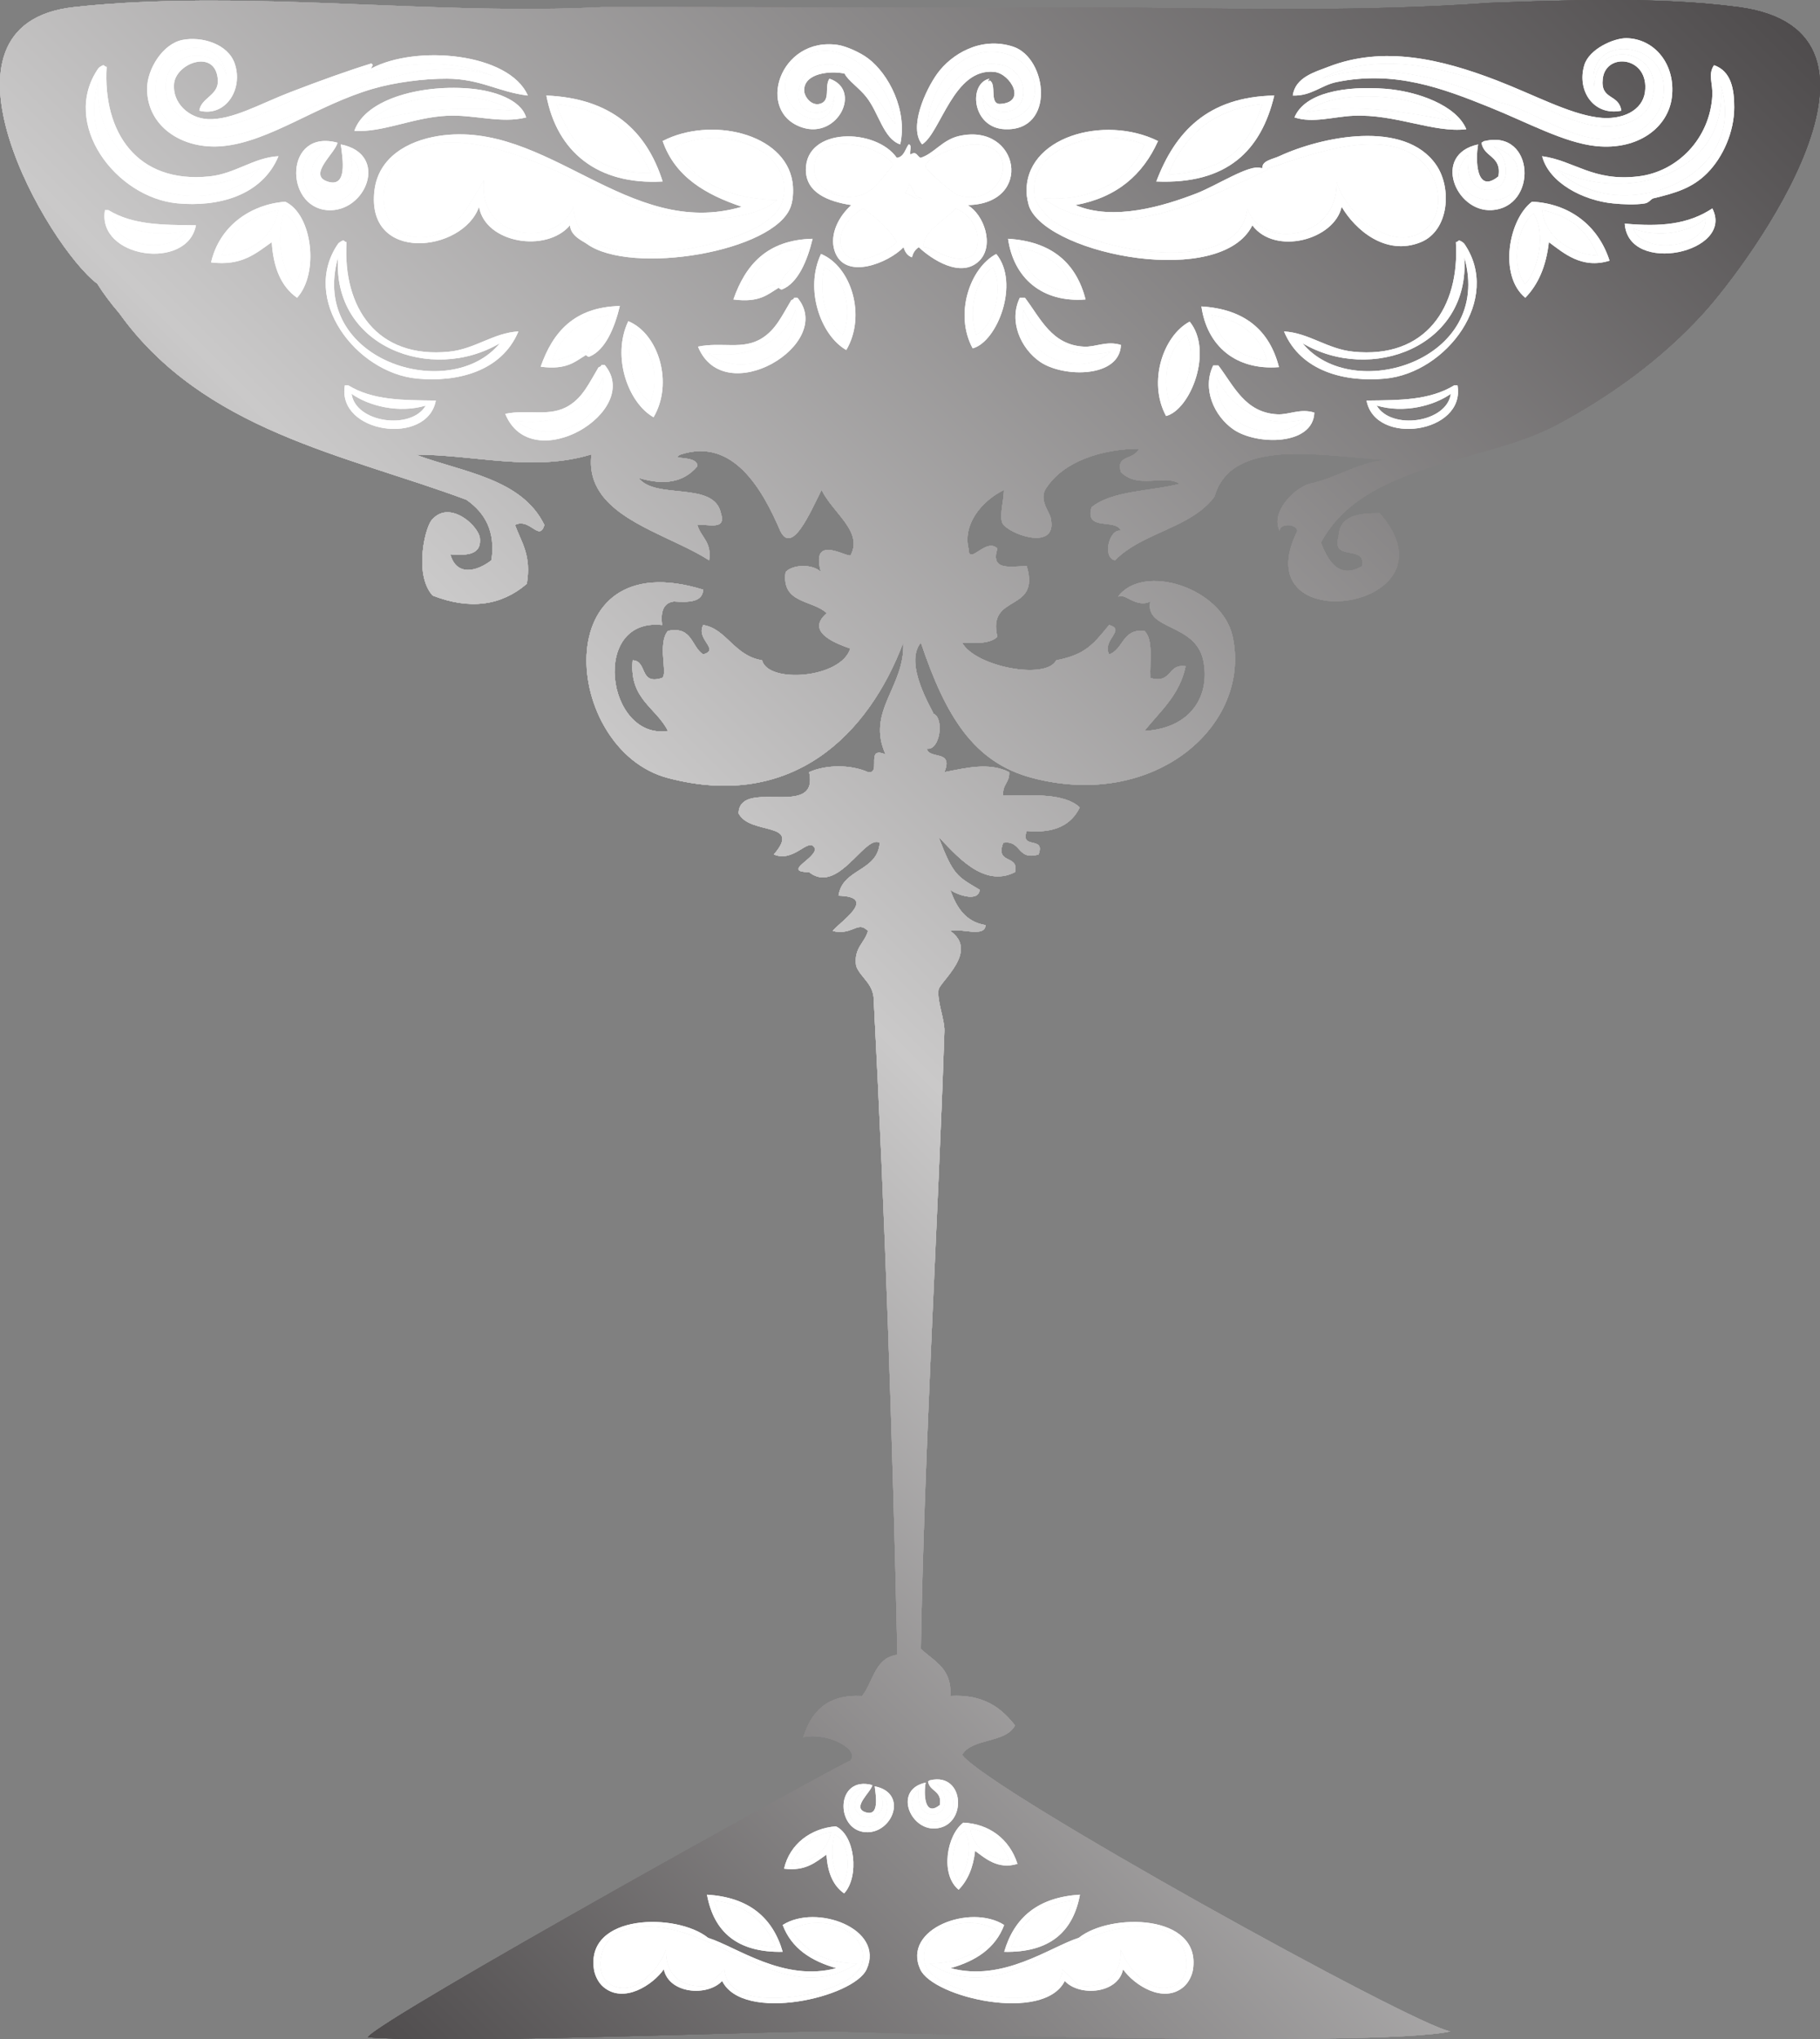 <?xml version="1.0" encoding="UTF-8"?>
<svg xmlns="http://www.w3.org/2000/svg" xmlns:xlink="http://www.w3.org/1999/xlink" version="1.1" width="226.643" height="253.871" viewBox="839.616,338.019,226.643,253.871">
  <rect x="839.616" y="338.019" width="226.643" height="253.871" fill="#808080" stroke="none"/>
  <defs>
    <linearGradient x1="845.623" y1="551.832" x2="1059.569" y2="337.886" gradientUnits="userSpaceOnUse" id="color-1">
      <stop offset="0" stop-color="#4f4c4d"></stop>
      <stop offset="0.442" stop-color="#cac9c9"></stop>
      <stop offset="1" stop-color="#4f4c4d"></stop>
    </linearGradient>
    <linearGradient x1="845.623" y1="551.832" x2="1059.569" y2="337.886" gradientUnits="userSpaceOnUse" id="color-2">
      <stop offset="0" stop-color="#4f4c4d"></stop>
      <stop offset="0.442" stop-color="#cac9c9"></stop>
      <stop offset="1" stop-color="#4f4c4d"></stop>
    </linearGradient>
    <linearGradient x1="845.623" y1="551.832" x2="1059.569" y2="337.886" gradientUnits="userSpaceOnUse" id="color-3">
      <stop offset="0" stop-color="#4f4c4d"></stop>
      <stop offset="0.442" stop-color="#cac9c9"></stop>
      <stop offset="1" stop-color="#4f4c4d"></stop>
    </linearGradient>
    <linearGradient x1="845.623" y1="551.832" x2="1059.569" y2="337.886" gradientUnits="userSpaceOnUse" id="color-4">
      <stop offset="0" stop-color="#4f4c4d"></stop>
      <stop offset="0.442" stop-color="#cac9c9"></stop>
      <stop offset="1" stop-color="#4f4c4d"></stop>
    </linearGradient>
    <linearGradient x1="845.623" y1="551.832" x2="1059.569" y2="337.886" gradientUnits="userSpaceOnUse" id="color-5">
      <stop offset="0" stop-color="#4f4c4d"></stop>
      <stop offset="0.442" stop-color="#cac9c9"></stop>
      <stop offset="1" stop-color="#4f4c4d"></stop>
    </linearGradient>
  </defs>
  <g fill="none" fill-rule="nonzero" stroke="none" stroke-width="1" stroke-linecap="butt" stroke-linejoin="miter" stroke-miterlimit="10" stroke-dasharray="" stroke-dashoffset="0" font-family="none" font-weight="none" font-size="none" text-anchor="none" style="mix-blend-mode: normal">
    <g fill="url(#color-1)">
      <g id="Group 1">
        <g id="Group 1">
          <g id="Group 1">
            <g id="Group 1">
              <path d="M1031.632,338.155c-2.173,0.064 -4.373,0.144 -6.588,0.224v0c-15.683,1.131 -31.664,0.712 -47.395,0.568v0c-2.236,-0.017 -4.484,-0.032 -6.721,-0.021v0c-13.624,0.017 -28.276,0.017 -42.239,-0.016v0c-2.285,-0.004 -4.559,-0.004 -6.803,-0.004v0h-7.248c-15.207,0.768 -31.321,-0.699 -46.659,-0.804v0c-2.18,-0.016 -4.347,-0.008 -6.5,0.033v0c-4.301,0.087 -8.539,0.313 -12.676,0.771v0c-19.299,2.132 -3.149,29.901 2.929,34.431v0c0.701,1.135 1.627,2.377 2.743,3.685v0c10.525,14.661 28.109,17.591 43.219,23.211v0c2.325,1.621 3.653,3.951 3.121,7.535v0c-1.811,1.416 -4.352,2.032 -5.125,-0.737v0c2.1,0.149 3.995,0.097 3.665,-2.192v0c-0.511,-1.732 -3.823,-4.429 -5.861,-2.2v0c-0.436,0.335 -1.041,2.032 -1.231,3.992v0c-0.201,1.961 0.015,4.175 1.231,5.531v0c4.623,1.793 8.533,1.275 11.723,-1.464v0c0.607,-3.545 -0.685,-5.181 -1.469,-7.327v0c0.793,-0.412 1.472,-0.059 2.037,0.296v0c0.732,0.459 1.272,0.917 1.624,-0.296v0c-2.853,-5.824 -10.177,-6.557 -16.039,-8.757v0c7.329,0 14.655,2.2 21.899,-0.031v0c-0.236,1.917 0.219,3.479 1.119,4.799v0c2.696,3.953 9.405,5.724 13.533,8.387v0c0.355,-2.309 -1.037,-2.864 -1.465,-4.397v0c0.332,-0.041 0.735,-0.013 1.137,0.015v0c1.171,0.081 2.341,0.163 1.792,-1.479v0c-0.411,-2.024 -2.451,-2.429 -4.649,-2.676v0c-2.197,-0.244 -4.555,-0.328 -5.6,-1.716v0c3.113,0.924 5.552,0.631 7.32,-1.452v0c0.081,-1.449 -3.584,-0.717 -2.116,-1.449v0c6.589,-2.196 10.259,4.397 12.456,9.525v0c1.464,2.933 3.66,-2.2 5.125,-5.128v0c1.463,2.928 5.128,5.128 3.66,8.061v0c0,0.245 -0.573,-0.001 -1.284,-0.248v0c-1.416,-0.491 -3.379,-0.981 -2.459,2.408v0c-0.932,-1.001 -3.459,-1.001 -4.393,0v0c-0.557,3.979 3.393,3.444 5.129,5.125v0c-2.827,2.405 1.453,3.875 2.929,4.396v0c-1.147,3.743 -10.261,4.393 -10.987,1.465v0c-3.516,-0.577 -4.392,-3.901 -7.328,-4.393v0c-0.953,1.824 2.152,3.041 0,3.661v0c-1.497,-0.941 -1.336,-3.552 -4.393,-2.929v0c-1.364,1.613 0.033,5.463 -0.732,5.857v0c-2.896,0.947 -1.779,-2.128 -3.664,-2.196v0c-0.447,4.851 2.932,5.861 4.396,8.797v0c-3.844,0.585 -6.28,-3 -6.605,-6.585v0c-0.324,-3.543 1.409,-7.085 5.873,-6.605v0c-0.208,-1.669 0.168,-2.756 1.46,-2.928v0c1.823,0.104 3.552,0.132 3.665,-1.469v0c-19.62,-6.085 -17.645,19.953 -4.393,23.445v0c15.508,4.087 24.989,-5.431 29.3,-16.851v0c0.252,5.507 -4.665,8.492 -2.195,13.921v0c-1.432,-0.627 -1.424,0.184 -1.417,0.995v0c0.005,0.667 0.011,1.332 -0.78,1.203v0c-2.132,-0.953 -5.196,-0.953 -7.328,0v0c0.695,3.173 -1.82,3.139 -4.336,3.103v0c-2.189,-0.031 -4.38,-0.061 -4.453,2.021v0c1.411,2.793 7.984,0.945 4.396,5.129v0c1.228,0.505 2.272,0.012 3.111,-0.481v0c0.941,-0.555 1.623,-1.108 2.013,-0.251v0c0.127,1.255 -4.155,2.881 -0.731,2.932v0c1.991,1.573 3.879,0.008 5.483,-1.559v0c1.331,-1.297 2.468,-2.595 3.309,-2.105v0c-0.273,3.632 -4.641,3.173 -5.132,6.593v0c5.084,0.137 -0.008,3.392 -0.724,4.396v0c1.097,0.257 1.824,0.033 2.401,-0.189v0c0.755,-0.292 1.253,-0.584 1.991,0.189v0c-0.419,1.537 -1.817,2.092 -1.464,4.393v0c0.648,1.549 2.229,2.169 2.193,4.4v0c1.388,26.692 2.328,53.825 2.932,81.316v0c-2.816,0.353 -2.992,3.355 -4.392,5.128v0c-4.385,-0.232 -6.325,1.976 -7.325,5.123v0c3.128,-0.657 7.132,1.604 5.856,2.932v0c-0.884,0.153 -58.655,32.189 -60.071,34.431v0c2.113,0.167 5.272,0.24 9.048,0.248v0h1.625c7.593,-0.016 17.265,-0.253 25.993,-0.491v0c9.469,-0.256 17.827,-0.515 21.212,-0.491v0c1.787,0.013 67.679,2.109 76.915,0v0c-4.473,-0.68 -57.687,-30.124 -60.804,-34.431v0c1.276,-2.139 5.431,-1.408 6.593,-3.664v0c-1.721,-2.179 -3.911,-3.905 -8.063,-3.657v0c0.255,-3.428 -2.027,-4.324 -3.66,-5.865v0c0.395,-24.304 2.189,-54.26 2.928,-76.916v0c0.048,-1.417 -0.927,-3.707 -0.732,-5.133v0c0.145,-1.007 5.093,-4.792 1.464,-7.323v0c0.48,-0.156 1.197,-0.075 1.913,0.007v0c1.213,0.14 2.425,0.277 2.484,-0.743v0c-2.515,-0.405 -3.636,-2.22 -4.397,-4.393v0c0.448,0.42 3.48,1.715 3.667,0v0c-2.852,-1.697 -3.291,-1.788 -5.131,-6.592v0c2.149,2.192 5.552,6.412 9.527,4.396v0c0.548,-2.256 -2.521,-0.896 -1.468,-3.664v0c1.076,-0.164 1.511,0.313 1.944,0.789v0c0.496,0.547 0.991,1.095 2.452,0.675v0c0.911,-2.369 -2.369,-0.555 -1.464,-2.928v0c3.509,0.333 5.56,-0.797 6.597,-2.929v0c-1.883,-1.785 -5.795,-1.529 -9.529,-1.468v0c-0.163,-1.387 0.828,-1.616 0.736,-2.928v0c-2.491,-1.263 -5.371,-0.516 -8.063,0v0c1.16,-2.864 -1.897,-1.517 -2.195,-2.932v0c1.617,0.337 2.228,-3.783 0.828,-4.349v0c0.008,0.041 -0.015,0.028 -0.092,-0.049v0c0.032,0.017 0.06,0.033 0.092,0.049v0c-0.088,-0.423 -3.773,-6.232 -1.561,-8.837v0c3.071,9.107 6.541,14.924 13.919,16.851v0c15.288,3.993 27.259,-6.609 24.909,-17.583v0c-1.316,-6.144 -11.168,-9.225 -14.289,-4.977v0c0.381,-0.281 0.908,0.032 1.547,0.347v0c0.705,0.348 1.549,0.696 2.488,0.237v0c-0.751,3.615 5.596,2.635 6.589,7.321v0c0.888,4.191 -1.323,8.452 -7.324,8.797v0c1.937,-2.461 4.376,-4.417 5.132,-8.061v0c-1.077,-0.161 -1.511,0.313 -1.941,0.788v0c-0.497,0.548 -0.991,1.093 -2.456,0.672v0c-0.088,-2.103 0.4,-4.791 -0.735,-5.857v0c-2.752,-0.313 -2.592,2.293 -4.393,2.929v0c-0.949,-1.819 2.148,-3.037 0,-3.661v0c-2.003,2.425 -2.952,3.681 -6.589,4.393v0c-1.268,2.491 -10.08,0.801 -11.727,-2.196v0c1.807,0.1 3.529,0.112 4.397,-0.732v0c-1.316,-5.464 5.395,-2.909 3.66,-8.791v0c-0.323,-0.003 -0.667,0.015 -1.008,0.032v0c-1.711,0.085 -3.424,0.172 -2.652,-2.224v0c-0.648,-0.669 -1.471,-0.232 -2.163,0.204v0c-0.796,0.501 -1.423,1.003 -1.423,-0.172v0c-0.735,-2.936 1.46,-5.864 4.397,-7.329v0c0,1.465 -0.736,3.661 0,4.393v0c1.46,1.467 6.589,2.936 5.857,-0.732v0c0,-0.733 -1.464,-2.196 -0.732,-3.661v0c2.197,-3.665 7.329,-5.124 11.721,-5.124v0c-0.731,1.459 -2.927,0.727 -2.276,2.896v0c1.193,1.228 2.799,1.143 4.295,1.057v0c1.155,-0.065 2.244,-0.132 3.031,0.407v0c-1.848,0.473 -3.953,0.68 -5.925,1.033v0c-1.968,0.355 -3.789,0.845 -5.06,1.895v0c-0.875,3.069 3.085,1.308 3.66,2.928v0c-1.437,-0.353 -2.359,3.36 -0.731,3.665v0c2.22,-2.3 5.712,-3.323 8.648,-4.903v0c1.464,-0.793 2.788,-1.727 3.74,-3.031v0c2.132,-7.421 13.255,-5.049 21.311,-4.565v0c-3.424,0.313 -6.449,2.401 -9.528,2.977v0c-1.983,0.643 -4.823,3.584 -3.664,5.856v0c0.015,-0.961 2.035,-0.928 2.197,0v0c-6.912,13.904 20.724,9.832 10.256,-2.196v0c-2.704,-0.012 -5.04,0.329 -5.125,2.932v0c-0.956,3.159 3.485,0.907 2.931,3.661v0c-2.905,1.681 -4.224,-0.635 -5.125,-2.928v0c5.285,-9.944 20.249,-9.832 29.3,-14.652v0c6.549,-3.487 13.029,-8.096 18.316,-13.923v0c5.852,-6.451 26.836,-35.097 4.397,-38.091v0c-5.015,-0.665 -10.387,-0.887 -15.989,-0.887v0c-2.783,0 -5.623,0.055 -8.504,0.136" id="Path 1"></path>
            </g>
          </g>
        </g>
      </g>
    </g>
    <g fill="url(#color-2)">
      <g id="Group 1">
        <g id="Group 1">
          <g id="Group 1">
            <path d="M1031.632,338.155c-2.173,0.064 -4.373,0.144 -6.588,0.224v0c-15.683,1.131 -31.664,0.712 -47.395,0.568v0c-2.236,-0.017 -4.484,-0.032 -6.721,-0.021v0c-13.624,0.017 -28.276,0.017 -42.239,-0.016v0c-2.285,-0.004 -4.559,-0.004 -6.803,-0.004v0h-7.248c-15.207,0.768 -31.321,-0.699 -46.659,-0.804v0c-2.18,-0.016 -4.347,-0.008 -6.5,0.033v0c-4.301,0.087 -8.539,0.313 -12.676,0.771v0c-19.299,2.132 -3.149,29.901 2.929,34.431v0c0.701,1.135 1.627,2.377 2.743,3.685v0c10.525,14.661 28.109,17.591 43.219,23.211v0c2.325,1.621 3.653,3.951 3.121,7.535v0c-1.811,1.416 -4.352,2.032 -5.125,-0.737v0c2.1,0.149 3.995,0.097 3.665,-2.192v0c-0.511,-1.732 -3.823,-4.429 -5.861,-2.2v0c-0.436,0.335 -1.041,2.032 -1.231,3.992v0c-0.201,1.961 0.015,4.175 1.231,5.531v0c4.623,1.793 8.533,1.275 11.723,-1.464v0c0.607,-3.545 -0.685,-5.181 -1.469,-7.327v0c0.793,-0.412 1.472,-0.059 2.037,0.296v0c0.732,0.459 1.272,0.917 1.624,-0.296v0c-2.853,-5.824 -10.177,-6.557 -16.039,-8.757v0c7.329,0 14.655,2.2 21.899,-0.031v0c-0.236,1.917 0.219,3.479 1.119,4.799v0c2.696,3.953 9.405,5.724 13.533,8.387v0c0.355,-2.309 -1.037,-2.864 -1.465,-4.397v0c0.332,-0.041 0.735,-0.013 1.137,0.015v0c1.171,0.081 2.341,0.163 1.792,-1.479v0c-0.411,-2.024 -2.451,-2.429 -4.649,-2.676v0c-2.197,-0.244 -4.555,-0.328 -5.6,-1.716v0c3.113,0.924 5.552,0.631 7.32,-1.452v0c0.081,-1.449 -3.584,-0.717 -2.116,-1.449v0c6.589,-2.196 10.259,4.397 12.456,9.525v0c1.464,2.933 3.66,-2.2 5.125,-5.128v0c1.463,2.928 5.128,5.128 3.66,8.061v0c0,0.245 -0.573,-0.001 -1.284,-0.248v0c-1.416,-0.491 -3.379,-0.981 -2.459,2.408v0c-0.932,-1.001 -3.459,-1.001 -4.393,0v0c-0.557,3.979 3.393,3.444 5.129,5.125v0c-2.827,2.405 1.453,3.875 2.929,4.396v0c-1.147,3.743 -10.261,4.393 -10.987,1.465v0c-3.516,-0.577 -4.392,-3.901 -7.328,-4.393v0c-0.953,1.824 2.152,3.041 0,3.661v0c-1.497,-0.941 -1.336,-3.552 -4.393,-2.929v0c-1.364,1.613 0.033,5.463 -0.732,5.857v0c-2.896,0.947 -1.779,-2.128 -3.664,-2.196v0c-0.447,4.851 2.932,5.861 4.396,8.797v0c-3.844,0.585 -6.28,-3 -6.605,-6.585v0c-0.324,-3.543 1.409,-7.085 5.873,-6.605v0c-0.208,-1.669 0.168,-2.756 1.46,-2.928v0c1.823,0.104 3.552,0.132 3.665,-1.469v0c-19.62,-6.085 -17.645,19.953 -4.393,23.445v0c15.508,4.087 24.989,-5.431 29.3,-16.851v0c0.252,5.507 -4.665,8.492 -2.195,13.921v0c-1.432,-0.627 -1.424,0.184 -1.417,0.995v0c0.005,0.667 0.011,1.332 -0.78,1.203v0c-2.132,-0.953 -5.196,-0.953 -7.328,0v0c0.695,3.173 -1.82,3.139 -4.336,3.103v0c-2.189,-0.031 -4.38,-0.061 -4.453,2.021v0c1.411,2.793 7.984,0.945 4.396,5.129v0c1.228,0.505 2.272,0.012 3.111,-0.481v0c0.941,-0.555 1.623,-1.108 2.013,-0.251v0c0.127,1.255 -4.155,2.881 -0.731,2.932v0c1.991,1.573 3.879,0.008 5.483,-1.559v0c1.331,-1.297 2.468,-2.595 3.309,-2.105v0c-0.273,3.632 -4.641,3.173 -5.132,6.593v0c5.084,0.137 -0.008,3.392 -0.724,4.396v0c1.097,0.257 1.824,0.033 2.401,-0.189v0c0.755,-0.292 1.253,-0.584 1.991,0.189v0c-0.419,1.537 -1.817,2.092 -1.464,4.393v0c0.648,1.549 2.229,2.169 2.193,4.4v0c1.388,26.692 2.328,53.825 2.932,81.316v0c-2.816,0.353 -2.992,3.355 -4.392,5.128v0c-4.385,-0.232 -6.325,1.976 -7.325,5.123v0c3.128,-0.657 7.132,1.604 5.856,2.932v0c-0.884,0.153 -58.655,32.189 -60.071,34.431v0c2.113,0.167 5.272,0.24 9.048,0.248v0h1.625c7.593,-0.016 17.265,-0.253 25.993,-0.491v0c9.469,-0.256 17.827,-0.515 21.212,-0.491v0c1.787,0.013 67.679,2.109 76.915,0v0c-4.473,-0.68 -57.687,-30.124 -60.804,-34.431v0c1.276,-2.139 5.431,-1.408 6.593,-3.664v0c-1.721,-2.179 -3.911,-3.905 -8.063,-3.657v0c0.255,-3.428 -2.027,-4.324 -3.66,-5.865v0c0.395,-24.304 2.189,-54.26 2.928,-76.916v0c0.048,-1.417 -0.927,-3.707 -0.732,-5.133v0c0.145,-1.007 5.093,-4.792 1.464,-7.323v0c0.48,-0.156 1.197,-0.075 1.913,0.007v0c1.213,0.14 2.425,0.277 2.484,-0.743v0c-2.515,-0.405 -3.636,-2.22 -4.397,-4.393v0c0.448,0.42 3.48,1.715 3.667,0v0c-2.852,-1.697 -3.291,-1.788 -5.131,-6.592v0c2.149,2.192 5.552,6.412 9.527,4.396v0c0.548,-2.256 -2.521,-0.896 -1.468,-3.664v0c1.076,-0.164 1.511,0.313 1.944,0.789v0c0.496,0.547 0.991,1.095 2.452,0.675v0c0.911,-2.369 -2.369,-0.555 -1.464,-2.928v0c3.509,0.333 5.56,-0.797 6.597,-2.929v0c-1.883,-1.785 -5.795,-1.529 -9.529,-1.468v0c-0.163,-1.387 0.828,-1.616 0.736,-2.928v0c-2.491,-1.263 -5.371,-0.516 -8.063,0v0c1.16,-2.864 -1.897,-1.517 -2.195,-2.932v0c1.617,0.337 2.228,-3.783 0.828,-4.349v0c0.008,0.041 -0.015,0.028 -0.092,-0.049v0c0.032,0.017 0.06,0.033 0.092,0.049v0c-0.088,-0.423 -3.773,-6.232 -1.561,-8.837v0c3.071,9.107 6.541,14.924 13.919,16.851v0c15.288,3.993 27.259,-6.609 24.909,-17.583v0c-1.316,-6.144 -11.168,-9.225 -14.289,-4.977v0c0.381,-0.281 0.908,0.032 1.547,0.347v0c0.705,0.348 1.549,0.696 2.488,0.237v0c-0.751,3.615 5.596,2.635 6.589,7.321v0c0.888,4.191 -1.323,8.452 -7.324,8.797v0c1.937,-2.461 4.376,-4.417 5.132,-8.061v0c-1.077,-0.161 -1.511,0.313 -1.941,0.788v0c-0.497,0.548 -0.991,1.093 -2.456,0.672v0c-0.088,-2.103 0.4,-4.791 -0.735,-5.857v0c-2.752,-0.313 -2.592,2.293 -4.393,2.929v0c-0.949,-1.819 2.148,-3.037 0,-3.661v0c-2.003,2.425 -2.952,3.681 -6.589,4.393v0c-1.268,2.491 -10.08,0.801 -11.727,-2.196v0c1.807,0.1 3.529,0.112 4.397,-0.732v0c-1.316,-5.464 5.395,-2.909 3.66,-8.791v0c-0.323,-0.003 -0.667,0.015 -1.008,0.032v0c-1.711,0.085 -3.424,0.172 -2.652,-2.224v0c-0.648,-0.669 -1.471,-0.232 -2.163,0.204v0c-0.796,0.501 -1.423,1.003 -1.423,-0.172v0c-0.735,-2.936 1.46,-5.864 4.397,-7.329v0c0,1.465 -0.736,3.661 0,4.393v0c1.46,1.467 6.589,2.936 5.857,-0.732v0c0,-0.733 -1.464,-2.196 -0.732,-3.661v0c2.197,-3.665 7.329,-5.124 11.721,-5.124v0c-0.731,1.459 -2.927,0.727 -2.276,2.896v0c1.193,1.228 2.799,1.143 4.295,1.057v0c1.155,-0.065 2.244,-0.132 3.031,0.407v0c-1.848,0.473 -3.953,0.68 -5.925,1.033v0c-1.968,0.355 -3.789,0.845 -5.06,1.895v0c-0.875,3.069 3.085,1.308 3.66,2.928v0c-1.437,-0.353 -2.359,3.36 -0.731,3.665v0c2.22,-2.3 5.712,-3.323 8.648,-4.903v0c1.464,-0.793 2.788,-1.727 3.74,-3.031v0c2.132,-7.421 13.255,-5.049 21.311,-4.565v0c-3.424,0.313 -6.449,2.401 -9.528,2.977v0c-1.983,0.643 -4.823,3.584 -3.664,5.856v0c0.015,-0.961 2.035,-0.928 2.197,0v0c-6.912,13.904 20.724,9.832 10.256,-2.196v0c-2.704,-0.012 -5.04,0.329 -5.125,2.932v0c-0.956,3.159 3.485,0.907 2.931,3.661v0c-2.905,1.681 -4.224,-0.635 -5.125,-2.928v0c5.285,-9.944 20.249,-9.832 29.3,-14.652v0c6.549,-3.487 13.029,-8.096 18.316,-13.923v0c5.852,-6.451 26.836,-35.097 4.397,-38.091v0c-5.015,-0.665 -10.387,-0.887 -15.989,-0.887v0c-2.783,0 -5.623,0.055 -8.504,0.136" id="Path 1"></path>
          </g>
        </g>
      </g>
    </g>
    <g fill="url(#color-3)">
      <g id="Group 1">
        <g id="Group 1">
          <path d="M1031.632,338.155c-2.173,0.064 -4.373,0.144 -6.588,0.224v0c-15.683,1.131 -31.664,0.712 -47.395,0.568v0c-2.236,-0.017 -4.484,-0.032 -6.721,-0.021v0c-13.624,0.017 -28.276,0.017 -42.239,-0.016v0c-2.285,-0.004 -4.559,-0.004 -6.803,-0.004v0h-7.248c-15.207,0.768 -31.321,-0.699 -46.659,-0.804v0c-2.18,-0.016 -4.347,-0.008 -6.5,0.033v0c-4.301,0.087 -8.539,0.313 -12.676,0.771v0c-19.299,2.132 -3.149,29.901 2.929,34.431v0c0.701,1.135 1.627,2.377 2.743,3.685v0c10.525,14.661 28.109,17.591 43.219,23.211v0c2.325,1.621 3.653,3.951 3.121,7.535v0c-1.811,1.416 -4.352,2.032 -5.125,-0.737v0c2.1,0.149 3.995,0.097 3.665,-2.192v0c-0.511,-1.732 -3.823,-4.429 -5.861,-2.2v0c-0.436,0.335 -1.041,2.032 -1.231,3.992v0c-0.201,1.961 0.015,4.175 1.231,5.531v0c4.623,1.793 8.533,1.275 11.723,-1.464v0c0.607,-3.545 -0.685,-5.181 -1.469,-7.327v0c0.793,-0.412 1.472,-0.059 2.037,0.296v0c0.732,0.459 1.272,0.917 1.624,-0.296v0c-2.853,-5.824 -10.177,-6.557 -16.039,-8.757v0c7.329,0 14.655,2.2 21.899,-0.031v0c-0.236,1.917 0.219,3.479 1.119,4.799v0c2.696,3.953 9.405,5.724 13.533,8.387v0c0.355,-2.309 -1.037,-2.864 -1.465,-4.397v0c0.332,-0.041 0.735,-0.013 1.137,0.015v0c1.171,0.081 2.341,0.163 1.792,-1.479v0c-0.411,-2.024 -2.451,-2.429 -4.649,-2.676v0c-2.197,-0.244 -4.555,-0.328 -5.6,-1.716v0c3.113,0.924 5.552,0.631 7.32,-1.452v0c0.081,-1.449 -3.584,-0.717 -2.116,-1.449v0c6.589,-2.196 10.259,4.397 12.456,9.525v0c1.464,2.933 3.66,-2.2 5.125,-5.128v0c1.463,2.928 5.128,5.128 3.66,8.061v0c0,0.245 -0.573,-0.001 -1.284,-0.248v0c-1.416,-0.491 -3.379,-0.981 -2.459,2.408v0c-0.932,-1.001 -3.459,-1.001 -4.393,0v0c-0.557,3.979 3.393,3.444 5.129,5.125v0c-2.827,2.405 1.453,3.875 2.929,4.396v0c-1.147,3.743 -10.261,4.393 -10.987,1.465v0c-3.516,-0.577 -4.392,-3.901 -7.328,-4.393v0c-0.953,1.824 2.152,3.041 0,3.661v0c-1.497,-0.941 -1.336,-3.552 -4.393,-2.929v0c-1.364,1.613 0.033,5.463 -0.732,5.857v0c-2.896,0.947 -1.779,-2.128 -3.664,-2.196v0c-0.447,4.851 2.932,5.861 4.396,8.797v0c-3.844,0.585 -6.28,-3 -6.605,-6.585v0c-0.324,-3.543 1.409,-7.085 5.873,-6.605v0c-0.208,-1.669 0.168,-2.756 1.46,-2.928v0c1.823,0.104 3.552,0.132 3.665,-1.469v0c-19.62,-6.085 -17.645,19.953 -4.393,23.445v0c15.508,4.087 24.989,-5.431 29.3,-16.851v0c0.252,5.507 -4.665,8.492 -2.195,13.921v0c-1.432,-0.627 -1.424,0.184 -1.417,0.995v0c0.005,0.667 0.011,1.332 -0.78,1.203v0c-2.132,-0.953 -5.196,-0.953 -7.328,0v0c0.695,3.173 -1.82,3.139 -4.336,3.103v0c-2.189,-0.031 -4.38,-0.061 -4.453,2.021v0c1.411,2.793 7.984,0.945 4.396,5.129v0c1.228,0.505 2.272,0.012 3.111,-0.481v0c0.941,-0.555 1.623,-1.108 2.013,-0.251v0c0.127,1.255 -4.155,2.881 -0.731,2.932v0c1.991,1.573 3.879,0.008 5.483,-1.559v0c1.331,-1.297 2.468,-2.595 3.309,-2.105v0c-0.273,3.632 -4.641,3.173 -5.132,6.593v0c5.084,0.137 -0.008,3.392 -0.724,4.396v0c1.097,0.257 1.824,0.033 2.401,-0.189v0c0.755,-0.292 1.253,-0.584 1.991,0.189v0c-0.419,1.537 -1.817,2.092 -1.464,4.393v0c0.648,1.549 2.229,2.169 2.193,4.4v0c1.388,26.692 2.328,53.825 2.932,81.316v0c-2.816,0.353 -2.992,3.355 -4.392,5.128v0c-4.385,-0.232 -6.325,1.976 -7.325,5.123v0c3.128,-0.657 7.132,1.604 5.856,2.932v0c-0.884,0.153 -58.655,32.189 -60.071,34.431v0c2.113,0.167 5.272,0.24 9.048,0.248v0h1.625c7.593,-0.016 17.265,-0.253 25.993,-0.491v0c9.469,-0.256 17.827,-0.515 21.212,-0.491v0c1.787,0.013 67.679,2.109 76.915,0v0c-4.473,-0.68 -57.687,-30.124 -60.804,-34.431v0c1.276,-2.139 5.431,-1.408 6.593,-3.664v0c-1.721,-2.179 -3.911,-3.905 -8.063,-3.657v0c0.255,-3.428 -2.027,-4.324 -3.66,-5.865v0c0.395,-24.304 2.189,-54.26 2.928,-76.916v0c0.048,-1.417 -0.927,-3.707 -0.732,-5.133v0c0.145,-1.007 5.093,-4.792 1.464,-7.323v0c0.48,-0.156 1.197,-0.075 1.913,0.007v0c1.213,0.14 2.425,0.277 2.484,-0.743v0c-2.515,-0.405 -3.636,-2.22 -4.397,-4.393v0c0.448,0.42 3.48,1.715 3.667,0v0c-2.852,-1.697 -3.291,-1.788 -5.131,-6.592v0c2.149,2.192 5.552,6.412 9.527,4.396v0c0.548,-2.256 -2.521,-0.896 -1.468,-3.664v0c1.076,-0.164 1.511,0.313 1.944,0.789v0c0.496,0.547 0.991,1.095 2.452,0.675v0c0.911,-2.369 -2.369,-0.555 -1.464,-2.928v0c3.509,0.333 5.56,-0.797 6.597,-2.929v0c-1.883,-1.785 -5.795,-1.529 -9.529,-1.468v0c-0.163,-1.387 0.828,-1.616 0.736,-2.928v0c-2.491,-1.263 -5.371,-0.516 -8.063,0v0c1.16,-2.864 -1.897,-1.517 -2.195,-2.932v0c1.617,0.337 2.228,-3.783 0.828,-4.349v0c0.008,0.041 -0.015,0.028 -0.092,-0.049v0c0.032,0.017 0.06,0.033 0.092,0.049v0c-0.088,-0.423 -3.773,-6.232 -1.561,-8.837v0c3.071,9.107 6.541,14.924 13.919,16.851v0c15.288,3.993 27.259,-6.609 24.909,-17.583v0c-1.316,-6.144 -11.168,-9.225 -14.289,-4.977v0c0.381,-0.281 0.908,0.032 1.547,0.347v0c0.705,0.348 1.549,0.696 2.488,0.237v0c-0.751,3.615 5.596,2.635 6.589,7.321v0c0.888,4.191 -1.323,8.452 -7.324,8.797v0c1.937,-2.461 4.376,-4.417 5.132,-8.061v0c-1.077,-0.161 -1.511,0.313 -1.941,0.788v0c-0.497,0.548 -0.991,1.093 -2.456,0.672v0c-0.088,-2.103 0.4,-4.791 -0.735,-5.857v0c-2.752,-0.313 -2.592,2.293 -4.393,2.929v0c-0.949,-1.819 2.148,-3.037 0,-3.661v0c-2.003,2.425 -2.952,3.681 -6.589,4.393v0c-1.268,2.491 -10.08,0.801 -11.727,-2.196v0c1.807,0.1 3.529,0.112 4.397,-0.732v0c-1.316,-5.464 5.395,-2.909 3.66,-8.791v0c-0.323,-0.003 -0.667,0.015 -1.008,0.032v0c-1.711,0.085 -3.424,0.172 -2.652,-2.224v0c-0.648,-0.669 -1.471,-0.232 -2.163,0.204v0c-0.796,0.501 -1.423,1.003 -1.423,-0.172v0c-0.735,-2.936 1.46,-5.864 4.397,-7.329v0c0,1.465 -0.736,3.661 0,4.393v0c1.46,1.467 6.589,2.936 5.857,-0.732v0c0,-0.733 -1.464,-2.196 -0.732,-3.661v0c2.197,-3.665 7.329,-5.124 11.721,-5.124v0c-0.731,1.459 -2.927,0.727 -2.276,2.896v0c1.193,1.228 2.799,1.143 4.295,1.057v0c1.155,-0.065 2.244,-0.132 3.031,0.407v0c-1.848,0.473 -3.953,0.68 -5.925,1.033v0c-1.968,0.355 -3.789,0.845 -5.06,1.895v0c-0.875,3.069 3.085,1.308 3.66,2.928v0c-1.437,-0.353 -2.359,3.36 -0.731,3.665v0c2.22,-2.3 5.712,-3.323 8.648,-4.903v0c1.464,-0.793 2.788,-1.727 3.74,-3.031v0c2.132,-7.421 13.255,-5.049 21.311,-4.565v0c-3.424,0.313 -6.449,2.401 -9.528,2.977v0c-1.983,0.643 -4.823,3.584 -3.664,5.856v0c0.015,-0.961 2.035,-0.928 2.197,0v0c-6.912,13.904 20.724,9.832 10.256,-2.196v0c-2.704,-0.012 -5.04,0.329 -5.125,2.932v0c-0.956,3.159 3.485,0.907 2.931,3.661v0c-2.905,1.681 -4.224,-0.635 -5.125,-2.928v0c5.285,-9.944 20.249,-9.832 29.3,-14.652v0c6.549,-3.487 13.029,-8.096 18.316,-13.923v0c5.852,-6.451 26.836,-35.097 4.397,-38.091v0c-5.015,-0.665 -10.387,-0.887 -15.989,-0.887v0c-2.783,0 -5.623,0.055 -8.504,0.136" id="Path 1"></path>
        </g>
      </g>
    </g>
    <g fill="url(#color-4)">
      <g id="Group 1">
        <path d="M1031.632,338.155c-2.173,0.064 -4.373,0.144 -6.588,0.224v0c-15.683,1.131 -31.664,0.712 -47.395,0.568v0c-2.236,-0.017 -4.484,-0.032 -6.721,-0.021v0c-13.624,0.017 -28.276,0.017 -42.239,-0.016v0c-2.285,-0.004 -4.559,-0.004 -6.803,-0.004v0h-7.248c-15.207,0.768 -31.321,-0.699 -46.659,-0.804v0c-2.18,-0.016 -4.347,-0.008 -6.5,0.033v0c-4.301,0.087 -8.539,0.313 -12.676,0.771v0c-19.299,2.132 -3.149,29.901 2.929,34.431v0c0.701,1.135 1.627,2.377 2.743,3.685v0c10.525,14.661 28.109,17.591 43.219,23.211v0c2.325,1.621 3.653,3.951 3.121,7.535v0c-1.811,1.416 -4.352,2.032 -5.125,-0.737v0c2.1,0.149 3.995,0.097 3.665,-2.192v0c-0.511,-1.732 -3.823,-4.429 -5.861,-2.2v0c-0.436,0.335 -1.041,2.032 -1.231,3.992v0c-0.201,1.961 0.015,4.175 1.231,5.531v0c4.623,1.793 8.533,1.275 11.723,-1.464v0c0.607,-3.545 -0.685,-5.181 -1.469,-7.327v0c0.793,-0.412 1.472,-0.059 2.037,0.296v0c0.732,0.459 1.272,0.917 1.624,-0.296v0c-2.853,-5.824 -10.177,-6.557 -16.039,-8.757v0c7.329,0 14.655,2.2 21.899,-0.031v0c-0.236,1.917 0.219,3.479 1.119,4.799v0c2.696,3.953 9.405,5.724 13.533,8.387v0c0.355,-2.309 -1.037,-2.864 -1.465,-4.397v0c0.332,-0.041 0.735,-0.013 1.137,0.015v0c1.171,0.081 2.341,0.163 1.792,-1.479v0c-0.411,-2.024 -2.451,-2.429 -4.649,-2.676v0c-2.197,-0.244 -4.555,-0.328 -5.6,-1.716v0c3.113,0.924 5.552,0.631 7.32,-1.452v0c0.081,-1.449 -3.584,-0.717 -2.116,-1.449v0c6.589,-2.196 10.259,4.397 12.456,9.525v0c1.464,2.933 3.66,-2.2 5.125,-5.128v0c1.463,2.928 5.128,5.128 3.66,8.061v0c0,0.245 -0.573,-0.001 -1.284,-0.248v0c-1.416,-0.491 -3.379,-0.981 -2.459,2.408v0c-0.932,-1.001 -3.459,-1.001 -4.393,0v0c-0.557,3.979 3.393,3.444 5.129,5.125v0c-2.827,2.405 1.453,3.875 2.929,4.396v0c-1.147,3.743 -10.261,4.393 -10.987,1.465v0c-3.516,-0.577 -4.392,-3.901 -7.328,-4.393v0c-0.953,1.824 2.152,3.041 0,3.661v0c-1.497,-0.941 -1.336,-3.552 -4.393,-2.929v0c-1.364,1.613 0.033,5.463 -0.732,5.857v0c-2.896,0.947 -1.779,-2.128 -3.664,-2.196v0c-0.447,4.851 2.932,5.861 4.396,8.797v0c-3.844,0.585 -6.28,-3 -6.605,-6.585v0c-0.324,-3.543 1.409,-7.085 5.873,-6.605v0c-0.208,-1.669 0.168,-2.756 1.46,-2.928v0c1.823,0.104 3.552,0.132 3.665,-1.469v0c-19.62,-6.085 -17.645,19.953 -4.393,23.445v0c15.508,4.087 24.989,-5.431 29.3,-16.851v0c0.252,5.507 -4.665,8.492 -2.195,13.921v0c-1.432,-0.627 -1.424,0.184 -1.417,0.995v0c0.005,0.667 0.011,1.332 -0.78,1.203v0c-2.132,-0.953 -5.196,-0.953 -7.328,0v0c0.695,3.173 -1.82,3.139 -4.336,3.103v0c-2.189,-0.031 -4.38,-0.061 -4.453,2.021v0c1.411,2.793 7.984,0.945 4.396,5.129v0c1.228,0.505 2.272,0.012 3.111,-0.481v0c0.941,-0.555 1.623,-1.108 2.013,-0.251v0c0.127,1.255 -4.155,2.881 -0.731,2.932v0c1.991,1.573 3.879,0.008 5.483,-1.559v0c1.331,-1.297 2.468,-2.595 3.309,-2.105v0c-0.273,3.632 -4.641,3.173 -5.132,6.593v0c5.084,0.137 -0.008,3.392 -0.724,4.396v0c1.097,0.257 1.824,0.033 2.401,-0.189v0c0.755,-0.292 1.253,-0.584 1.991,0.189v0c-0.419,1.537 -1.817,2.092 -1.464,4.393v0c0.648,1.549 2.229,2.169 2.193,4.4v0c1.388,26.692 2.328,53.825 2.932,81.316v0c-2.816,0.353 -2.992,3.355 -4.392,5.128v0c-4.385,-0.232 -6.325,1.976 -7.325,5.123v0c3.128,-0.657 7.132,1.604 5.856,2.932v0c-0.884,0.153 -58.655,32.189 -60.071,34.431v0c2.113,0.167 5.272,0.24 9.048,0.248v0h1.625c7.593,-0.016 17.265,-0.253 25.993,-0.491v0c9.469,-0.256 17.827,-0.515 21.212,-0.491v0c1.787,0.013 67.679,2.109 76.915,0v0c-4.473,-0.68 -57.687,-30.124 -60.804,-34.431v0c1.276,-2.139 5.431,-1.408 6.593,-3.664v0c-1.721,-2.179 -3.911,-3.905 -8.063,-3.657v0c0.255,-3.428 -2.027,-4.324 -3.66,-5.865v0c0.395,-24.304 2.189,-54.26 2.928,-76.916v0c0.048,-1.417 -0.927,-3.707 -0.732,-5.133v0c0.145,-1.007 5.093,-4.792 1.464,-7.323v0c0.48,-0.156 1.197,-0.075 1.913,0.007v0c1.213,0.14 2.425,0.277 2.484,-0.743v0c-2.515,-0.405 -3.636,-2.22 -4.397,-4.393v0c0.448,0.42 3.48,1.715 3.667,0v0c-2.852,-1.697 -3.291,-1.788 -5.131,-6.592v0c2.149,2.192 5.552,6.412 9.527,4.396v0c0.548,-2.256 -2.521,-0.896 -1.468,-3.664v0c1.076,-0.164 1.511,0.313 1.944,0.789v0c0.496,0.547 0.991,1.095 2.452,0.675v0c0.911,-2.369 -2.369,-0.555 -1.464,-2.928v0c3.509,0.333 5.56,-0.797 6.597,-2.929v0c-1.883,-1.785 -5.795,-1.529 -9.529,-1.468v0c-0.163,-1.387 0.828,-1.616 0.736,-2.928v0c-2.491,-1.263 -5.371,-0.516 -8.063,0v0c1.16,-2.864 -1.897,-1.517 -2.195,-2.932v0c1.617,0.337 2.228,-3.783 0.828,-4.349v0c0.008,0.041 -0.015,0.028 -0.092,-0.049v0c0.032,0.017 0.06,0.033 0.092,0.049v0c-0.088,-0.423 -3.773,-6.232 -1.561,-8.837v0c3.071,9.107 6.541,14.924 13.919,16.851v0c15.288,3.993 27.259,-6.609 24.909,-17.583v0c-1.316,-6.144 -11.168,-9.225 -14.289,-4.977v0c0.381,-0.281 0.908,0.032 1.547,0.347v0c0.705,0.348 1.549,0.696 2.488,0.237v0c-0.751,3.615 5.596,2.635 6.589,7.321v0c0.888,4.191 -1.323,8.452 -7.324,8.797v0c1.937,-2.461 4.376,-4.417 5.132,-8.061v0c-1.077,-0.161 -1.511,0.313 -1.941,0.788v0c-0.497,0.548 -0.991,1.093 -2.456,0.672v0c-0.088,-2.103 0.4,-4.791 -0.735,-5.857v0c-2.752,-0.313 -2.592,2.293 -4.393,2.929v0c-0.949,-1.819 2.148,-3.037 0,-3.661v0c-2.003,2.425 -2.952,3.681 -6.589,4.393v0c-1.268,2.491 -10.08,0.801 -11.727,-2.196v0c1.807,0.1 3.529,0.112 4.397,-0.732v0c-1.316,-5.464 5.395,-2.909 3.66,-8.791v0c-0.323,-0.003 -0.667,0.015 -1.008,0.032v0c-1.711,0.085 -3.424,0.172 -2.652,-2.224v0c-0.648,-0.669 -1.471,-0.232 -2.163,0.204v0c-0.796,0.501 -1.423,1.003 -1.423,-0.172v0c-0.735,-2.936 1.46,-5.864 4.397,-7.329v0c0,1.465 -0.736,3.661 0,4.393v0c1.46,1.467 6.589,2.936 5.857,-0.732v0c0,-0.733 -1.464,-2.196 -0.732,-3.661v0c2.197,-3.665 7.329,-5.124 11.721,-5.124v0c-0.731,1.459 -2.927,0.727 -2.276,2.896v0c1.193,1.228 2.799,1.143 4.295,1.057v0c1.155,-0.065 2.244,-0.132 3.031,0.407v0c-1.848,0.473 -3.953,0.68 -5.925,1.033v0c-1.968,0.355 -3.789,0.845 -5.06,1.895v0c-0.875,3.069 3.085,1.308 3.66,2.928v0c-1.437,-0.353 -2.359,3.36 -0.731,3.665v0c2.22,-2.3 5.712,-3.323 8.648,-4.903v0c1.464,-0.793 2.788,-1.727 3.74,-3.031v0c2.132,-7.421 13.255,-5.049 21.311,-4.565v0c-3.424,0.313 -6.449,2.401 -9.528,2.977v0c-1.983,0.643 -4.823,3.584 -3.664,5.856v0c0.015,-0.961 2.035,-0.928 2.197,0v0c-6.912,13.904 20.724,9.832 10.256,-2.196v0c-2.704,-0.012 -5.04,0.329 -5.125,2.932v0c-0.956,3.159 3.485,0.907 2.931,3.661v0c-2.905,1.681 -4.224,-0.635 -5.125,-2.928v0c5.285,-9.944 20.249,-9.832 29.3,-14.652v0c6.549,-3.487 13.029,-8.096 18.316,-13.923v0c5.852,-6.451 26.836,-35.097 4.397,-38.091v0c-5.015,-0.665 -10.387,-0.887 -15.989,-0.887v0c-2.783,0 -5.623,0.055 -8.504,0.136" id="Path 1"></path>
      </g>
    </g>
    <g fill="url(#color-5)">
      <path d="M1031.632,338.155c-2.173,0.064 -4.373,0.144 -6.588,0.224v0c-15.683,1.131 -31.664,0.712 -47.395,0.568v0c-2.236,-0.017 -4.484,-0.032 -6.721,-0.021v0c-13.624,0.017 -28.276,0.017 -42.239,-0.016v0c-2.285,-0.004 -4.559,-0.004 -6.803,-0.004v0h-7.248c-15.207,0.768 -31.321,-0.699 -46.659,-0.804v0c-2.18,-0.016 -4.347,-0.008 -6.5,0.033v0c-4.301,0.087 -8.539,0.313 -12.676,0.771v0c-19.299,2.132 -3.149,29.901 2.929,34.431v0c0.701,1.135 1.627,2.377 2.743,3.685v0c10.525,14.661 28.109,17.591 43.219,23.211v0c2.325,1.621 3.653,3.951 3.121,7.535v0c-1.811,1.416 -4.352,2.032 -5.125,-0.737v0c2.1,0.149 3.995,0.097 3.665,-2.192v0c-0.511,-1.732 -3.823,-4.429 -5.861,-2.2v0c-0.436,0.335 -1.041,2.032 -1.231,3.992v0c-0.201,1.961 0.015,4.175 1.231,5.531v0c4.623,1.793 8.533,1.275 11.723,-1.464v0c0.607,-3.545 -0.685,-5.181 -1.469,-7.327v0c0.793,-0.412 1.472,-0.059 2.037,0.296v0c0.732,0.459 1.272,0.917 1.624,-0.296v0c-2.853,-5.824 -10.177,-6.557 -16.039,-8.757v0c7.329,0 14.655,2.2 21.899,-0.031v0c-0.236,1.917 0.219,3.479 1.119,4.799v0c2.696,3.953 9.405,5.724 13.533,8.387v0c0.355,-2.309 -1.037,-2.864 -1.465,-4.397v0c0.332,-0.041 0.735,-0.013 1.137,0.015v0c1.171,0.081 2.341,0.163 1.792,-1.479v0c-0.411,-2.024 -2.451,-2.429 -4.649,-2.676v0c-2.197,-0.244 -4.555,-0.328 -5.6,-1.716v0c3.113,0.924 5.552,0.631 7.32,-1.452v0c0.081,-1.449 -3.584,-0.717 -2.116,-1.449v0c6.589,-2.196 10.259,4.397 12.456,9.525v0c1.464,2.933 3.66,-2.2 5.125,-5.128v0c1.463,2.928 5.128,5.128 3.66,8.061v0c0,0.245 -0.573,-0.001 -1.284,-0.248v0c-1.416,-0.491 -3.379,-0.981 -2.459,2.408v0c-0.932,-1.001 -3.459,-1.001 -4.393,0v0c-0.557,3.979 3.393,3.444 5.129,5.125v0c-2.827,2.405 1.453,3.875 2.929,4.396v0c-1.147,3.743 -10.261,4.393 -10.987,1.465v0c-3.516,-0.577 -4.392,-3.901 -7.328,-4.393v0c-0.953,1.824 2.152,3.041 0,3.661v0c-1.497,-0.941 -1.336,-3.552 -4.393,-2.929v0c-1.364,1.613 0.033,5.463 -0.732,5.857v0c-2.896,0.947 -1.779,-2.128 -3.664,-2.196v0c-0.447,4.851 2.932,5.861 4.396,8.797v0c-3.844,0.585 -6.28,-3 -6.605,-6.585v0c-0.324,-3.543 1.409,-7.085 5.873,-6.605v0c-0.208,-1.669 0.168,-2.756 1.46,-2.928v0c1.823,0.104 3.552,0.132 3.665,-1.469v0c-19.62,-6.085 -17.645,19.953 -4.393,23.445v0c15.508,4.087 24.989,-5.431 29.3,-16.851v0c0.252,5.507 -4.665,8.492 -2.195,13.921v0c-1.432,-0.627 -1.424,0.184 -1.417,0.995v0c0.005,0.667 0.011,1.332 -0.78,1.203v0c-2.132,-0.953 -5.196,-0.953 -7.328,0v0c0.695,3.173 -1.82,3.139 -4.336,3.103v0c-2.189,-0.031 -4.38,-0.061 -4.453,2.021v0c1.411,2.793 7.984,0.945 4.396,5.129v0c1.228,0.505 2.272,0.012 3.111,-0.481v0c0.941,-0.555 1.623,-1.108 2.013,-0.251v0c0.127,1.255 -4.155,2.881 -0.731,2.932v0c1.991,1.573 3.879,0.008 5.483,-1.559v0c1.331,-1.297 2.468,-2.595 3.309,-2.105v0c-0.273,3.632 -4.641,3.173 -5.132,6.593v0c5.084,0.137 -0.008,3.392 -0.724,4.396v0c1.097,0.257 1.824,0.033 2.401,-0.189v0c0.755,-0.292 1.253,-0.584 1.991,0.189v0c-0.419,1.537 -1.817,2.092 -1.464,4.393v0c0.648,1.549 2.229,2.169 2.193,4.4v0c1.388,26.692 2.328,53.825 2.932,81.316v0c-2.816,0.353 -2.992,3.355 -4.392,5.128v0c-4.385,-0.232 -6.325,1.976 -7.325,5.123v0c3.128,-0.657 7.132,1.604 5.856,2.932v0c-0.884,0.153 -58.655,32.189 -60.071,34.431v0c2.113,0.167 5.272,0.24 9.048,0.248v0h1.625c7.593,-0.016 17.265,-0.253 25.993,-0.491v0c9.469,-0.256 17.827,-0.515 21.212,-0.491v0c1.787,0.013 67.679,2.109 76.915,0v0c-4.473,-0.68 -57.687,-30.124 -60.804,-34.431v0c1.276,-2.139 5.431,-1.408 6.593,-3.664v0c-1.721,-2.179 -3.911,-3.905 -8.063,-3.657v0c0.255,-3.428 -2.027,-4.324 -3.66,-5.865v0c0.395,-24.304 2.189,-54.26 2.928,-76.916v0c0.048,-1.417 -0.927,-3.707 -0.732,-5.133v0c0.145,-1.007 5.093,-4.792 1.464,-7.323v0c0.48,-0.156 1.197,-0.075 1.913,0.007v0c1.213,0.14 2.425,0.277 2.484,-0.743v0c-2.515,-0.405 -3.636,-2.22 -4.397,-4.393v0c0.448,0.42 3.48,1.715 3.667,0v0c-2.852,-1.697 -3.291,-1.788 -5.131,-6.592v0c2.149,2.192 5.552,6.412 9.527,4.396v0c0.548,-2.256 -2.521,-0.896 -1.468,-3.664v0c1.076,-0.164 1.511,0.313 1.944,0.789v0c0.496,0.547 0.991,1.095 2.452,0.675v0c0.911,-2.369 -2.369,-0.555 -1.464,-2.928v0c3.509,0.333 5.56,-0.797 6.597,-2.929v0c-1.883,-1.785 -5.795,-1.529 -9.529,-1.468v0c-0.163,-1.387 0.828,-1.616 0.736,-2.928v0c-2.491,-1.263 -5.371,-0.516 -8.063,0v0c1.16,-2.864 -1.897,-1.517 -2.195,-2.932v0c1.617,0.337 2.228,-3.783 0.828,-4.349v0c0.008,0.041 -0.015,0.028 -0.092,-0.049v0c0.032,0.017 0.06,0.033 0.092,0.049v0c-0.088,-0.423 -3.773,-6.232 -1.561,-8.837v0c3.071,9.107 6.541,14.924 13.919,16.851v0c15.288,3.993 27.259,-6.609 24.909,-17.583v0c-1.316,-6.144 -11.168,-9.225 -14.289,-4.977v0c0.381,-0.281 0.908,0.032 1.547,0.347v0c0.705,0.348 1.549,0.696 2.488,0.237v0c-0.751,3.615 5.596,2.635 6.589,7.321v0c0.888,4.191 -1.323,8.452 -7.324,8.797v0c1.937,-2.461 4.376,-4.417 5.132,-8.061v0c-1.077,-0.161 -1.511,0.313 -1.941,0.788v0c-0.497,0.548 -0.991,1.093 -2.456,0.672v0c-0.088,-2.103 0.4,-4.791 -0.735,-5.857v0c-2.752,-0.313 -2.592,2.293 -4.393,2.929v0c-0.949,-1.819 2.148,-3.037 0,-3.661v0c-2.003,2.425 -2.952,3.681 -6.589,4.393v0c-1.268,2.491 -10.08,0.801 -11.727,-2.196v0c1.807,0.1 3.529,0.112 4.397,-0.732v0c-1.316,-5.464 5.395,-2.909 3.66,-8.791v0c-0.323,-0.003 -0.667,0.015 -1.008,0.032v0c-1.711,0.085 -3.424,0.172 -2.652,-2.224v0c-0.648,-0.669 -1.471,-0.232 -2.163,0.204v0c-0.796,0.501 -1.423,1.003 -1.423,-0.172v0c-0.735,-2.936 1.46,-5.864 4.397,-7.329v0c0,1.465 -0.736,3.661 0,4.393v0c1.46,1.467 6.589,2.936 5.857,-0.732v0c0,-0.733 -1.464,-2.196 -0.732,-3.661v0c2.197,-3.665 7.329,-5.124 11.721,-5.124v0c-0.731,1.459 -2.927,0.727 -2.276,2.896v0c1.193,1.228 2.799,1.143 4.295,1.057v0c1.155,-0.065 2.244,-0.132 3.031,0.407v0c-1.848,0.473 -3.953,0.68 -5.925,1.033v0c-1.968,0.355 -3.789,0.845 -5.06,1.895v0c-0.875,3.069 3.085,1.308 3.66,2.928v0c-1.437,-0.353 -2.359,3.36 -0.731,3.665v0c2.22,-2.3 5.712,-3.323 8.648,-4.903v0c1.464,-0.793 2.788,-1.727 3.74,-3.031v0c2.132,-7.421 13.255,-5.049 21.311,-4.565v0c-3.424,0.313 -6.449,2.401 -9.528,2.977v0c-1.983,0.643 -4.823,3.584 -3.664,5.856v0c0.015,-0.961 2.035,-0.928 2.197,0v0c-6.912,13.904 20.724,9.832 10.256,-2.196v0c-2.704,-0.012 -5.04,0.329 -5.125,2.932v0c-0.956,3.159 3.485,0.907 2.931,3.661v0c-2.905,1.681 -4.224,-0.635 -5.125,-2.928v0c5.285,-9.944 20.249,-9.832 29.3,-14.652v0c6.549,-3.487 13.029,-8.096 18.316,-13.923v0c5.852,-6.451 26.836,-35.097 4.397,-38.091v0c-5.015,-0.665 -10.387,-0.887 -15.989,-0.887v0c-2.783,0 -5.623,0.055 -8.504,0.136" id="Path 1"></path>
    </g>
    <g id="Group 1" fill="#ffffff">
      <path d="M971.921,583.186c0.377,0.399 1.396,1.411 2.035,2.029c3.127,0.416 5.351,-1.189 5.225,-4.504c0.875,2.317 3.621,5.825 6.679,4.504c2.216,-0.96 1.847,-4.801 -0.148,-6.241c-0.764,-0.547 -1.981,-0.913 -2.761,-1.019c-9.609,-1.245 -18.085,10.564 -27.569,4.507c4.135,-0.028 6.652,-1.667 8.269,-4.212c-4.176,-2.297 -9.888,0.421 -8.859,4.212c0.693,2.501 6.123,3.963 9.297,4.208c3.785,0.293 7.563,-0.181 7.832,-3.484" id="Path 1"></path>
    </g>
    <path d="M971.921,583.186c0.377,0.399 1.396,1.411 2.035,2.029c3.127,0.416 5.351,-1.189 5.225,-4.504c0.875,2.317 3.621,5.825 6.679,4.504c2.216,-0.96 1.847,-4.801 -0.148,-6.241c-0.764,-0.547 -1.981,-0.913 -2.761,-1.019c-9.609,-1.245 -18.085,10.564 -27.569,4.507c4.135,-0.028 6.652,-1.667 8.269,-4.212c-4.176,-2.297 -9.888,0.421 -8.859,4.212c0.693,2.501 6.123,3.963 9.297,4.208c3.785,0.293 7.563,-0.181 7.832,-3.484" id="Path 1" fill="#ffffff"></path>
    <g id="Group 1" fill="#ffffff">
      <path d="M974.101,573.894c-0.856,4.657 -3.797,7.228 -9.433,7.112c1.243,-4.272 4.22,-6.803 9.433,-7.112M965.541,580.422c4.276,-0.219 6.687,-2.301 7.688,-5.801c-4.036,0.464 -6.376,2.62 -7.688,5.801" id="CompoundPath 1"></path>
    </g>
    <path d="M974.101,573.894c-0.856,4.657 -3.797,7.228 -9.433,7.112c1.243,-4.272 4.22,-6.803 9.433,-7.112M965.541,580.422c4.276,-0.219 6.687,-2.301 7.688,-5.801c-4.036,0.464 -6.376,2.62 -7.688,5.801" id="CompoundPath 1" fill="#ffffff"></path>
    <g id="Group 1" fill="#ffffff">
      <path d="M965.541,580.426c4.28,-0.216 6.687,-2.308 7.684,-5.805c-4.032,0.468 -6.372,2.62 -7.684,5.805" id="Path 1"></path>
    </g>
    <path d="M965.541,580.426c4.28,-0.216 6.687,-2.308 7.684,-5.805c-4.032,0.468 -6.372,2.62 -7.684,5.805" id="Path 1" fill="#ffffff"></path>
    <g id="Group 1" fill="#ffffff">
      <path d="M973.957,579.263c3.919,-3.148 15.248,-3.008 14.224,3.923c-0.112,0.765 -0.555,1.657 -1.157,2.177c-2.547,2.175 -6.196,-0.249 -7.555,-2.177c-0.62,3.061 -5.447,3.419 -7.257,1.448c-2.616,5.253 -16.396,2.064 -17.999,-1.448c-2.296,-5.053 6.272,-8.207 10.452,-5.519c-1.097,2.92 -3.548,4.485 -6.677,5.369c6.556,1.763 12.365,-2.623 15.969,-3.773M971.922,583.185c0.377,0.399 1.396,1.408 2.035,2.031c3.123,0.415 5.351,-1.191 5.225,-4.499c0.873,2.307 3.621,5.823 6.679,4.499c2.216,-0.965 1.847,-4.803 -0.149,-6.243c-0.764,-0.547 -1.98,-0.912 -2.76,-1.015c-9.609,-1.249 -18.085,10.56 -27.571,4.503c4.136,-0.024 6.659,-1.667 8.271,-4.216c-4.176,-2.292 -9.889,0.427 -8.855,4.216c0.688,2.501 6.119,3.963 9.293,4.205c3.784,0.296 7.561,-0.179 7.832,-3.481" id="CompoundPath 1"></path>
    </g>
    <path d="M973.957,579.263c3.919,-3.148 15.248,-3.008 14.224,3.923c-0.112,0.765 -0.555,1.657 -1.157,2.177c-2.547,2.175 -6.196,-0.249 -7.555,-2.177c-0.62,3.061 -5.447,3.419 -7.257,1.448c-2.616,5.253 -16.396,2.064 -17.999,-1.448c-2.296,-5.053 6.272,-8.207 10.452,-5.519c-1.097,2.92 -3.548,4.485 -6.677,5.369c6.556,1.763 12.365,-2.623 15.969,-3.773M971.922,583.185c0.377,0.399 1.396,1.408 2.035,2.031c3.123,0.415 5.351,-1.191 5.225,-4.499c0.873,2.307 3.621,5.823 6.679,4.499c2.216,-0.965 1.847,-4.803 -0.149,-6.243c-0.764,-0.547 -1.98,-0.912 -2.76,-1.015c-9.609,-1.249 -18.085,10.56 -27.571,4.503c4.136,-0.024 6.659,-1.667 8.271,-4.216c-4.176,-2.292 -9.889,0.427 -8.855,4.216c0.688,2.501 6.119,3.963 9.293,4.205c3.784,0.296 7.561,-0.179 7.832,-3.481" id="CompoundPath 1" fill="#ffffff"></path>
    <g id="Group 1" fill="#ffffff">
      <path d="M929.828,583.186c-0.377,0.399 -1.384,1.411 -2.031,2.029c-3.121,0.416 -5.355,-1.189 -5.227,-4.504c-0.877,2.317 -3.62,5.825 -6.673,4.504c-2.22,-0.96 -1.855,-4.801 0.141,-6.241c0.764,-0.547 1.98,-0.913 2.76,-1.019c9.613,-1.245 18.081,10.564 27.579,4.507c-4.139,-0.028 -6.661,-1.667 -8.275,-4.212c4.172,-2.297 9.883,0.421 8.855,4.212c-0.684,2.501 -6.119,3.963 -9.292,4.208c-3.791,0.293 -7.563,-0.181 -7.837,-3.484" id="Path 1"></path>
    </g>
    <path d="M929.828,583.186c-0.377,0.399 -1.384,1.411 -2.031,2.029c-3.121,0.416 -5.355,-1.189 -5.227,-4.504c-0.877,2.317 -3.62,5.825 -6.673,4.504c-2.22,-0.96 -1.855,-4.801 0.141,-6.241c0.764,-0.547 1.98,-0.913 2.76,-1.019c9.613,-1.245 18.081,10.564 27.579,4.507c-4.139,-0.028 -6.661,-1.667 -8.275,-4.212c4.172,-2.297 9.883,0.421 8.855,4.212c-0.684,2.501 -6.119,3.963 -9.292,4.208c-3.791,0.293 -7.563,-0.181 -7.837,-3.484" id="Path 1" fill="#ffffff"></path>
    <g id="Group 1" fill="#ffffff">
      <path d="M937.085,581.006c-5.633,0.112 -8.577,-2.459 -9.429,-7.112c5.205,0.309 8.185,2.84 9.429,7.112M928.524,574.621c0.999,3.5 3.408,5.583 7.693,5.801c-1.313,-3.181 -3.659,-5.337 -7.693,-5.801" id="CompoundPath 1"></path>
    </g>
    <path d="M937.085,581.006c-5.633,0.112 -8.577,-2.459 -9.429,-7.112c5.205,0.309 8.185,2.84 9.429,7.112M928.524,574.621c0.999,3.5 3.408,5.583 7.693,5.801c-1.313,-3.181 -3.659,-5.337 -7.693,-5.801" id="CompoundPath 1" fill="#ffffff"></path>
    <g id="Group 1" fill="#ffffff">
      <path d="M936.217,580.426c-4.285,-0.216 -6.695,-2.308 -7.693,-5.805c4.032,0.468 6.381,2.62 7.693,5.805" id="Path 1"></path>
    </g>
    <path d="M936.217,580.426c-4.285,-0.216 -6.695,-2.308 -7.693,-5.805c4.032,0.468 6.381,2.62 7.693,5.805" id="Path 1" fill="#ffffff"></path>
    <g id="Group 1" fill="#ffffff">
      <path d="M943.766,583.041c-3.135,-0.889 -5.58,-2.455 -6.681,-5.375c4.183,-2.684 12.748,0.465 10.451,5.515c-1.6,3.516 -15.379,6.705 -17.993,1.452c-1.815,1.971 -6.633,1.613 -7.261,-1.452c-1.356,1.936 -5.004,4.356 -7.547,2.181c-0.611,-0.52 -1.045,-1.412 -1.159,-2.181c-1.025,-6.931 10.301,-7.067 14.22,-3.915c3.605,1.147 9.417,5.532 15.971,3.775M937.672,586.671c3.171,-0.247 8.601,-1.703 9.285,-4.209c1.028,-3.789 -4.683,-6.508 -8.855,-4.212c1.613,2.545 4.136,4.188 8.275,4.212c-9.493,6.057 -17.957,-5.752 -27.58,-4.505c-0.78,0.109 -1.995,0.475 -2.759,1.017c-1.996,1.44 -2.365,5.281 -0.137,6.243c3.045,1.324 5.792,-2.192 6.669,-4.505c-0.128,3.315 2.108,4.92 5.225,4.505c0.648,-0.62 1.655,-1.632 2.032,-2.035c0.271,3.311 4.047,3.781 7.844,3.489" id="CompoundPath 1"></path>
    </g>
    <path d="M943.766,583.041c-3.135,-0.889 -5.58,-2.455 -6.681,-5.375c4.183,-2.684 12.748,0.465 10.451,5.515c-1.6,3.516 -15.379,6.705 -17.993,1.452c-1.815,1.971 -6.633,1.613 -7.261,-1.452c-1.356,1.936 -5.004,4.356 -7.547,2.181c-0.611,-0.52 -1.045,-1.412 -1.159,-2.181c-1.025,-6.931 10.301,-7.067 14.22,-3.915c3.605,1.147 9.417,5.532 15.971,3.775M937.672,586.671c3.171,-0.247 8.601,-1.703 9.285,-4.209c1.028,-3.789 -4.683,-6.508 -8.855,-4.212c1.613,2.545 4.136,4.188 8.275,4.212c-9.493,6.057 -17.957,-5.752 -27.58,-4.505c-0.78,0.109 -1.995,0.475 -2.759,1.017c-1.996,1.44 -2.365,5.281 -0.137,6.243c3.045,1.324 5.792,-2.192 6.669,-4.505c-0.128,3.315 2.108,4.92 5.225,4.505c0.648,-0.62 1.655,-1.632 2.032,-2.035c0.271,3.311 4.047,3.781 7.844,3.489" id="CompoundPath 1" fill="#ffffff"></path>
    <g id="Group 1" fill="#ffffff">
      <path d="M962.001,349.7c0.243,2.571 4.579,3.287 5.037,0.213c0.269,-1.847 -1.107,-3.456 -2.521,-3.781c-5.452,-1.251 -7.845,4.537 -9.439,7.768c0.165,-4.14 3.173,-9.281 7.76,-9.441c3.105,-0.109 5.599,1.947 5.664,4.613c0.109,4.172 -6.807,5.947 -6.501,0.628" id="Path 1"></path>
    </g>
    <path d="M962.001,349.7c0.243,2.571 4.579,3.287 5.037,0.213c0.269,-1.847 -1.107,-3.456 -2.521,-3.781c-5.452,-1.251 -7.845,4.537 -9.439,7.768c0.165,-4.14 3.173,-9.281 7.76,-9.441c3.105,-0.109 5.599,1.947 5.664,4.613c0.109,4.172 -6.807,5.947 -6.501,0.628" id="Path 1" fill="#ffffff"></path>
    <g id="Group 1" fill="#ffffff">
      <path d="M1053.901,348.653c3.713,11.783 -12.885,17.816 -20.351,10.492c8.187,4.211 21.356,0.824 20.351,-10.492" id="Path 1"></path>
    </g>
    <path d="M1053.901,348.653c3.713,11.783 -12.885,17.816 -20.351,10.492c8.187,4.211 21.356,0.824 20.351,-10.492" id="Path 1" fill="#ffffff"></path>
    <g id="Group 1" fill="#ffffff">
      <path d="M905.136,352.64c-3.129,0.804 -6.488,-0.383 -9.863,-0.209c-4.217,0.209 -7.957,2.099 -11.535,1.887c1.444,-4.143 8.791,-5.849 14.687,-5.245c2.728,0.277 6.047,1.331 6.711,3.568M885.208,353.476c4.948,-1.931 12.575,-2.236 18.255,-1.677c-5.069,-3.061 -14.723,-2.068 -18.255,1.677" id="CompoundPath 1"></path>
    </g>
    <path d="M905.136,352.64c-3.129,0.804 -6.488,-0.383 -9.863,-0.209c-4.217,0.209 -7.957,2.099 -11.535,1.887c1.444,-4.143 8.791,-5.849 14.687,-5.245c2.728,0.277 6.047,1.331 6.711,3.568M885.208,353.476c4.948,-1.931 12.575,-2.236 18.255,-1.677c-5.069,-3.061 -14.723,-2.068 -18.255,1.677" id="CompoundPath 1" fill="#ffffff"></path>
    <g id="Group 1" fill="#ffffff">
      <path d="M1022.213,354.108c-4.067,0.488 -8.817,-1.911 -14.055,-1.677c-2.485,0.109 -5.053,0.965 -7.341,0.205c1.283,-3.105 6.364,-3.951 11.327,-3.564c3.987,0.311 8.839,2.052 10.069,5.036M1002.285,352.008c5.985,-1.227 13.201,0.085 18.041,1.051c-3.681,-3.54 -14.671,-4.144 -18.041,-1.051" id="CompoundPath 1"></path>
    </g>
    <path d="M1022.213,354.108c-4.067,0.488 -8.817,-1.911 -14.055,-1.677c-2.485,0.109 -5.053,0.965 -7.341,0.205c1.283,-3.105 6.364,-3.951 11.327,-3.564c3.987,0.311 8.839,2.052 10.069,5.036M1002.285,352.008c5.985,-1.227 13.201,0.085 18.041,1.051c-3.681,-3.54 -14.671,-4.144 -18.041,-1.051" id="CompoundPath 1" fill="#ffffff"></path>
    <g id="Group 1" fill="#ffffff">
      <path d="M903.463,351.799c-5.68,-0.559 -13.307,-0.253 -18.255,1.677c3.532,-3.745 13.181,-4.735 18.255,-1.677" id="Path 1"></path>
    </g>
    <path d="M903.463,351.799c-5.68,-0.559 -13.307,-0.253 -18.255,1.677c3.532,-3.745 13.181,-4.735 18.255,-1.677" id="Path 1" fill="#ffffff"></path>
    <g id="Group 1" fill="#ffffff">
      <path d="M907.655,349.913c8.055,0.337 12.455,4.333 14.481,10.701c-8.117,0.469 -13.161,-3.705 -14.481,-10.701M908.917,350.963c1.723,5.056 4.836,8.725 11.748,8.6c-2.552,-5.152 -5.031,-7.804 -11.748,-8.6" id="CompoundPath 1"></path>
    </g>
    <path d="M907.655,349.913c8.055,0.337 12.455,4.333 14.481,10.701c-8.117,0.469 -13.161,-3.705 -14.481,-10.701M908.917,350.963c1.723,5.056 4.836,8.725 11.748,8.6c-2.552,-5.152 -5.031,-7.804 -11.748,-8.6" id="CompoundPath 1" fill="#ffffff"></path>
    <g id="Group 1" fill="#ffffff">
      <path d="M950.878,358.513c-0.936,1.023 -2.249,3.207 -3.987,3.775c-2.719,0.9 -5.72,-0.849 -5.873,-2.939c-0.381,-5.176 7.78,-3.64 9.86,-0.836" id="Path 1"></path>
    </g>
    <path d="M950.878,358.513c-0.936,1.023 -2.249,3.207 -3.987,3.775c-2.719,0.9 -5.72,-0.849 -5.873,-2.939c-0.381,-5.176 7.78,-3.64 9.86,-0.836" id="Path 1" fill="#ffffff"></path>
    <g id="Group 1" fill="#ffffff">
      <path d="M960.742,355.999c6.505,-0.193 3.791,8.195 -1.889,6.292c-0.5,-0.169 -3.995,-3.081 -3.987,-3.569c0.015,-1.163 4.509,-2.687 5.876,-2.723" id="Path 1"></path>
    </g>
    <path d="M960.742,355.999c6.505,-0.193 3.791,8.195 -1.889,6.292c-0.5,-0.169 -3.995,-3.081 -3.987,-3.569c0.015,-1.163 4.509,-2.687 5.876,-2.723" id="Path 1" fill="#ffffff"></path>
    <g id="Group 1" fill="#ffffff">
      <path d="M1025.569,356.204c1.352,0.58 2.671,1.319 2.94,2.519c1.639,7.188 -11.075,4.204 -6.085,-1.468c-0.211,2.128 0.309,4.287 2.313,4.404c3.088,0.177 3.052,-3.901 0.832,-5.455" id="Path 1"></path>
    </g>
    <path d="M1025.569,356.204c1.352,0.58 2.671,1.319 2.94,2.519c1.639,7.188 -11.075,4.204 -6.085,-1.468c-0.211,2.128 0.309,4.287 2.313,4.404c3.088,0.177 3.052,-3.901 0.832,-5.455" id="Path 1" fill="#ffffff"></path>
    <g id="Group 1" fill="#ffffff">
      <path d="M952.765,360.822c0.636,0.556 0.592,1.791 1.683,1.891c-0.871,0.333 -1.215,-0.527 -2.1,-0.632c0.12,-0.441 0.517,-0.599 0.417,-1.259" id="Path 1"></path>
    </g>
    <path d="M952.765,360.822c0.636,0.556 0.592,1.791 1.683,1.891c-0.871,0.333 -1.215,-0.527 -2.1,-0.632c0.12,-0.441 0.517,-0.599 0.417,-1.259" id="Path 1" fill="#ffffff"></path>
    <g id="Group 1" fill="#ffffff">
      <path d="M951.296,368.168c-1.299,1.223 -5.389,3.528 -6.713,1.051c-1.079,-2.032 0.837,-4.321 2.521,-5.255c1.647,1.159 3.164,2.437 4.192,4.204" id="Path 1"></path>
    </g>
    <path d="M951.296,368.168c-1.299,1.223 -5.389,3.528 -6.713,1.051c-1.079,-2.032 0.837,-4.321 2.521,-5.255c1.647,1.159 3.164,2.437 4.192,4.204" id="Path 1" fill="#ffffff"></path>
    <g id="Group 1" fill="#ffffff">
      <path d="M1052.85,363.969c2.824,5.487 -10.467,8.375 -10.909,1.889c4.473,0.408 7.881,0.111 10.909,-1.889M1042.987,366.482c1.432,3.492 9.34,2.233 9.027,-1.255c-2.012,1.717 -5.752,2.459 -9.027,1.255" id="CompoundPath 1"></path>
    </g>
    <path d="M1052.85,363.969c2.824,5.487 -10.467,8.375 -10.909,1.889c4.473,0.408 7.881,0.111 10.909,-1.889M1042.987,366.482c1.432,3.492 9.34,2.233 9.027,-1.255c-2.012,1.717 -5.752,2.459 -9.027,1.255" id="CompoundPath 1" fill="#ffffff"></path>
    <g id="Group 1" fill="#ffffff">
      <path d="M874.296,364.177c-0.777,3.488 -3.243,5.291 -7.136,5.664c1.372,-2.892 3.457,-5.072 7.136,-5.664" id="Path 1"></path>
    </g>
    <path d="M874.296,364.177c-0.777,3.488 -3.243,5.291 -7.136,5.664c1.372,-2.892 3.457,-5.072 7.136,-5.664" id="Path 1" fill="#ffffff"></path>
    <g id="Group 1" fill="#ffffff">
      <path d="M1031.655,364.177c3.531,0.672 5.717,2.679 6.923,5.664c-3.805,-0.253 -6.62,-2.595 -6.923,-5.664" id="Path 1"></path>
    </g>
    <path d="M1031.655,364.177c3.531,0.672 5.717,2.679 6.923,5.664c-3.805,-0.253 -6.62,-2.595 -6.923,-5.664" id="Path 1" fill="#ffffff"></path>
    <g id="Group 1" fill="#ffffff">
      <path d="M874.924,364.599c2.455,1.025 3.015,6.3 1.473,8.809c-1.791,-1.665 -2.396,-5.696 -1.473,-8.809" id="Path 1"></path>
    </g>
    <path d="M874.924,364.599c2.455,1.025 3.015,6.3 1.473,8.809c-1.791,-1.665 -2.396,-5.696 -1.473,-8.809" id="Path 1" fill="#ffffff"></path>
    <g id="Group 1" fill="#ffffff">
      <path d="M1030.605,364.599c1.577,2.595 0.555,6.972 -1.045,8.809c-1.924,-2.34 -0.967,-7.353 1.045,-8.809" id="Path 1"></path>
    </g>
    <path d="M1030.605,364.599c1.577,2.595 0.555,6.972 -1.045,8.809c-1.924,-2.34 -0.967,-7.353 1.045,-8.809" id="Path 1" fill="#ffffff"></path>
    <g id="Group 1" fill="#ffffff">
      <path d="M853.525,365.227c2.133,1.509 5.832,2.465 9.235,1.472c-1.825,3.101 -8.745,2.124 -9.235,-1.472" id="Path 1"></path>
    </g>
    <path d="M853.525,365.227c2.133,1.509 5.832,2.465 9.235,1.472c-1.825,3.101 -8.745,2.124 -9.235,-1.472" id="Path 1" fill="#ffffff"></path>
    <g id="Group 1" fill="#ffffff">
      <path d="M1052.014,365.227c0.309,3.492 -7.595,4.748 -9.024,1.259c3.272,1.203 7.012,0.46 9.024,-1.259" id="Path 1"></path>
    </g>
    <path d="M1052.014,365.227c0.309,3.492 -7.595,4.748 -9.024,1.259c3.272,1.203 7.012,0.46 9.024,-1.259" id="Path 1" fill="#ffffff"></path>
    <g id="Group 1" fill="#ffffff">
      <path d="M930.945,375.301c1.505,-4.305 4.192,-7.421 9.864,-7.556c-0.647,2.692 -1.801,5.484 -3.781,6.297c-0.185,0.076 -0.471,-0.179 -0.417,-0.213c-1.401,0.824 -2.373,1.905 -5.665,1.472M936.828,369.637c-2.161,0.916 -3.597,2.553 -4.411,4.823c1.683,0.113 3.549,-1.48 4.411,-0.84c-0.049,-1.717 2.597,-2.377 2.513,-4.824c-0.952,0.692 -3.205,0.081 -2.513,0.841" id="CompoundPath 1"></path>
    </g>
    <path d="M930.945,375.301c1.505,-4.305 4.192,-7.421 9.864,-7.556c-0.647,2.692 -1.801,5.484 -3.781,6.297c-0.185,0.076 -0.471,-0.179 -0.417,-0.213c-1.401,0.824 -2.373,1.905 -5.665,1.472M936.828,369.637c-2.161,0.916 -3.597,2.553 -4.411,4.823c1.683,0.113 3.549,-1.48 4.411,-0.84c-0.049,-1.717 2.597,-2.377 2.513,-4.824c-0.952,0.692 -3.205,0.081 -2.513,0.841" id="CompoundPath 1" fill="#ffffff"></path>
    <g id="Group 1" fill="#ffffff">
      <path d="M965.147,367.745c5.404,0.331 8.484,2.985 9.655,7.556c-5.365,0.425 -8.955,-2.628 -9.655,-7.556M973.327,374.46c-0.963,-3.235 -3.392,-4.996 -6.921,-5.664c0.931,3.263 3.131,5.257 6.921,5.664" id="CompoundPath 1"></path>
    </g>
    <path d="M965.147,367.745c5.404,0.331 8.484,2.985 9.655,7.556c-5.365,0.425 -8.955,-2.628 -9.655,-7.556M973.327,374.46c-0.963,-3.235 -3.392,-4.996 -6.921,-5.664c0.931,3.263 3.131,5.257 6.921,5.664" id="CompoundPath 1" fill="#ffffff"></path>
    <g id="Group 1" fill="#ffffff">
      <path d="M966.406,368.795c3.528,0.672 5.959,2.429 6.923,5.664c-3.792,-0.403 -5.993,-2.401 -6.923,-5.664" id="Path 1"></path>
    </g>
    <path d="M966.406,368.795c3.528,0.672 5.959,2.429 6.923,5.664c-3.792,-0.403 -5.993,-2.401 -6.923,-5.664" id="Path 1" fill="#ffffff"></path>
    <g id="Group 1" fill="#ffffff">
      <path d="M941.856,369.637c3.785,1.556 5.659,7.715 3.145,11.955c-3.145,-1.777 -5.245,-7.527 -3.145,-11.955M944.587,379.706c1.284,-3.039 0.187,-7.265 -2.313,-8.392c-0.743,2.88 0.024,6.801 2.313,8.392" id="CompoundPath 1"></path>
    </g>
    <path d="M941.856,369.637c3.785,1.556 5.659,7.715 3.145,11.955c-3.145,-1.777 -5.245,-7.527 -3.145,-11.955M944.587,379.706c1.284,-3.039 0.187,-7.265 -2.313,-8.392c-0.743,2.88 0.024,6.801 2.313,8.392" id="CompoundPath 1" fill="#ffffff"></path>
    <g id="Group 1" fill="#ffffff">
      <path d="M960.742,381.386c-2.312,-4.248 -0.353,-10.004 2.936,-11.749c2.981,3.62 0.119,10.953 -2.936,11.749M961.164,379.71c2.18,-1.084 3.549,-5.697 2.093,-8.396c-2.085,1.388 -3.152,5.156 -2.093,8.396" id="CompoundPath 1"></path>
    </g>
    <path d="M960.742,381.386c-2.312,-4.248 -0.353,-10.004 2.936,-11.749c2.981,3.62 0.119,10.953 -2.936,11.749M961.164,379.71c2.18,-1.084 3.549,-5.697 2.093,-8.396c-2.085,1.388 -3.152,5.156 -2.093,8.396" id="CompoundPath 1" fill="#ffffff"></path>
    <g id="Group 1" fill="#ffffff">
      <path d="M942.274,371.314c2.499,1.127 3.596,5.351 2.312,8.396c-2.288,-1.593 -3.056,-5.511 -2.312,-8.396" id="Path 1"></path>
    </g>
    <path d="M942.274,371.314c2.499,1.127 3.596,5.351 2.312,8.396c-2.288,-1.593 -3.056,-5.511 -2.312,-8.396" id="Path 1" fill="#ffffff"></path>
    <g id="Group 1" fill="#ffffff">
      <path d="M963.257,371.314c1.456,2.695 0.087,7.312 -2.092,8.396c-1.053,-3.239 0.008,-7.008 2.092,-8.396" id="Path 1"></path>
    </g>
    <path d="M963.257,371.314c1.456,2.695 0.087,7.312 -2.092,8.396c-1.053,-3.239 0.008,-7.008 2.092,-8.396" id="Path 1" fill="#ffffff"></path>
    <g id="Group 1" fill="#ffffff">
      <path d="M938.711,376.559c0.467,5.531 -6.364,8.875 -10.911,5.451c4.965,0.76 9.467,-1.416 10.911,-5.451" id="Path 1"></path>
    </g>
    <path d="M938.711,376.559c0.467,5.531 -6.364,8.875 -10.911,5.451c4.965,0.76 9.467,-1.416 10.911,-5.451" id="Path 1" fill="#ffffff"></path>
    <g id="Group 1" fill="#ffffff">
      <path d="M967.033,376.559c1.687,3.648 5.616,6.509 10.915,5.247c-3.903,3.603 -11.377,0.579 -10.915,-5.247" id="Path 1"></path>
    </g>
    <path d="M967.033,376.559c1.687,3.648 5.616,6.509 10.915,5.247c-3.903,3.603 -11.377,0.579 -10.915,-5.247" id="Path 1" fill="#ffffff"></path>
    <g id="Group 1" fill="#ffffff">
      <path d="M1000.604,349.913c0.303,-2.288 2.807,-2.944 4.409,-3.568c6.853,-2.671 14.039,-0.993 20.977,1.679c4.645,1.789 8.964,4.139 12.587,4.617c3.099,0.405 5.572,-0.889 5.883,-3.145c0.595,-4.429 -4.852,-5.053 -5.251,-1.679c-0.317,2.711 1.992,1.823 2.313,3.983c-3.427,0.7 -5.575,-2.471 -4.617,-5.664c0.608,-2.028 3.679,-3.379 5.241,-3.363c3.48,0.048 6.159,3.229 5.668,7.349c-0.452,3.741 -4.16,6.625 -9.443,6.087c-3.945,-0.407 -8.556,-2.949 -13.217,-4.824c-5.941,-2.397 -11.852,-4.629 -19.092,-3.149c-1.908,0.387 -3.157,1.761 -5.459,1.677M1026.204,350.749c4.852,0.903 9.932,6.051 16.155,4.196c1.94,-0.575 4.096,-2.505 4.405,-5.032c0.872,-7.152 -9.92,-7.904 -8.6,-1.049c-0.052,-6.545 9.152,-4.663 7.132,1.681c-0.717,2.236 -3.459,3.512 -6.719,3.143c-3.965,-0.452 -7.668,-3.023 -11.953,-4.615c-7.041,-2.616 -15.489,-4.86 -22.451,-1.256c7.623,-2.683 17.507,0.756 22.031,2.932" id="CompoundPath 1"></path>
    </g>
    <path d="M1000.604,349.913c0.303,-2.288 2.807,-2.944 4.409,-3.568c6.853,-2.671 14.039,-0.993 20.977,1.679c4.645,1.789 8.964,4.139 12.587,4.617c3.099,0.405 5.572,-0.889 5.883,-3.145c0.595,-4.429 -4.852,-5.053 -5.251,-1.679c-0.317,2.711 1.992,1.823 2.313,3.983c-3.427,0.7 -5.575,-2.471 -4.617,-5.664c0.608,-2.028 3.679,-3.379 5.241,-3.363c3.48,0.048 6.159,3.229 5.668,7.349c-0.452,3.741 -4.16,6.625 -9.443,6.087c-3.945,-0.407 -8.556,-2.949 -13.217,-4.824c-5.941,-2.397 -11.852,-4.629 -19.092,-3.149c-1.908,0.387 -3.157,1.761 -5.459,1.677M1026.204,350.749c4.852,0.903 9.932,6.051 16.155,4.196c1.94,-0.575 4.096,-2.505 4.405,-5.032c0.872,-7.152 -9.92,-7.904 -8.6,-1.049c-0.052,-6.545 9.152,-4.663 7.132,1.681c-0.717,2.236 -3.459,3.512 -6.719,3.143c-3.965,-0.452 -7.668,-3.023 -11.953,-4.615c-7.041,-2.616 -15.489,-4.86 -22.451,-1.256c7.623,-2.683 17.507,0.756 22.031,2.932" id="CompoundPath 1" fill="#ffffff"></path>
    <g id="Group 1" fill="#ffffff">
      <path d="M901.363,347.604c-11.119,-3.999 -23.027,5.121 -32.731,7.341c-4.643,1.067 -9.652,-0.965 -9.652,-5.873c0,-6.38 9.743,-7.224 8.811,0c1.116,-5.133 -7.579,-5.804 -7.551,-0.209c0.019,3.175 3.003,5.245 6.921,4.824c3.975,-0.423 8.116,-3.113 12.591,-4.824c6.733,-2.575 14.603,-4.332 21.611,-1.259" id="Path 1"></path>
    </g>
    <path d="M901.363,347.604c-11.119,-3.999 -23.027,5.121 -32.731,7.341c-4.643,1.067 -9.652,-0.965 -9.652,-5.873c0,-6.38 9.743,-7.224 8.811,0c1.116,-5.133 -7.579,-5.804 -7.551,-0.209c0.019,3.175 3.003,5.245 6.921,4.824c3.975,-0.423 8.116,-3.113 12.591,-4.824c6.733,-2.575 14.603,-4.332 21.611,-1.259" id="Path 1" fill="#ffffff"></path>
    <g id="Group 1" fill="#ffffff">
      <path d="M1004.173,347.817c6.963,-3.604 15.411,-1.356 22.451,1.255c4.287,1.593 7.992,4.164 11.963,4.619c3.251,0.371 5.993,-0.913 6.709,-3.151c2.02,-6.343 -7.184,-8.221 -7.128,-1.673c-1.324,-6.855 9.469,-6.105 8.596,1.047c-0.309,2.527 -2.464,4.457 -4.404,5.037c-6.223,1.849 -11.304,-3.296 -16.156,-4.201c-4.52,-2.176 -14.412,-5.615 -22.031,-2.932" id="Path 1"></path>
    </g>
    <path d="M1004.173,347.817c6.963,-3.604 15.411,-1.356 22.451,1.255c4.287,1.593 7.992,4.164 11.963,4.619c3.251,0.371 5.993,-0.913 6.709,-3.151c2.02,-6.343 -7.184,-8.221 -7.128,-1.673c-1.324,-6.855 9.469,-6.105 8.596,1.047c-0.309,2.527 -2.464,4.457 -4.404,5.037c-6.223,1.849 -11.304,-3.296 -16.156,-4.201c-4.52,-2.176 -14.412,-5.615 -22.031,-2.932" id="Path 1" fill="#ffffff"></path>
    <g id="Group 1" fill="#ffffff">
      <path d="M943.537,349.913c-0.317,6.639 -9.523,0.704 -4.827,-3.985c4.803,-4.808 12.02,2.163 12.381,7.553c-2.06,-2.457 -4.705,-8.979 -10.073,-7.136c-2.023,0.692 -3.331,5.869 0.419,5.664c1.275,-0.068 1.739,-0.733 2.1,-2.096" id="Path 1"></path>
    </g>
    <path d="M943.537,349.913c-0.317,6.639 -9.523,0.704 -4.827,-3.985c4.803,-4.808 12.02,2.163 12.381,7.553c-2.06,-2.457 -4.705,-8.979 -10.073,-7.136c-2.023,0.692 -3.331,5.869 0.419,5.664c1.275,-0.068 1.739,-0.733 2.1,-2.096" id="Path 1" fill="#ffffff"></path>
    <g id="Group 1" fill="#ffffff">
      <path d="M871.991,358.932c-6.197,7.599 -23.813,2.172 -20.143,-10.696c-0.756,11.135 11.623,15.724 20.143,10.696" id="Path 1"></path>
    </g>
    <path d="M871.991,358.932c-6.197,7.599 -23.813,2.172 -20.143,-10.696c-0.756,11.135 11.623,15.724 20.143,10.696" id="Path 1" fill="#ffffff"></path>
    <g id="Group 1" fill="#ffffff">
      <path d="M1020.326,353.058c-4.835,-0.965 -12.052,-2.272 -18.041,-1.047c3.371,-3.092 14.36,-2.497 18.041,1.047" id="Path 1"></path>
    </g>
    <path d="M1020.326,353.058c-4.835,-0.965 -12.052,-2.272 -18.041,-1.047c3.371,-3.092 14.36,-2.497 18.041,1.047" id="Path 1" fill="#ffffff"></path>
    <g id="Group 1" fill="#ffffff">
      <path d="M920.665,359.563c-6.912,0.125 -10.025,-3.544 -11.748,-8.6c6.719,0.792 9.201,3.448 11.748,8.6" id="Path 1"></path>
    </g>
    <path d="M920.665,359.563c-6.912,0.125 -10.025,-3.544 -11.748,-8.6c6.719,0.792 9.201,3.448 11.748,8.6" id="Path 1" fill="#ffffff"></path>
    <g id="Group 1" fill="#ffffff">
      <path d="M985.08,359.772c1.995,-4.856 5.531,-8.173 11.751,-8.809c-1.932,5.853 -4.712,8.315 -11.751,8.809" id="Path 1"></path>
    </g>
    <path d="M985.08,359.772c1.995,-4.856 5.531,-8.173 11.751,-8.809c-1.932,5.853 -4.712,8.315 -11.751,8.809" id="Path 1" fill="#ffffff"></path>
    <g id="Group 1" fill="#ffffff">
      <path d="M910.595,366.068c-2.944,3.479 -10.559,2.232 -11.327,-2.309c-1.976,5.708 -14.18,7.088 -13.013,-2.096c0.513,-4.015 4.069,-6.105 7.972,-6.717c13.549,-2.108 23.577,12.993 37.769,8.813c-4.501,-1.512 -8.316,-3.72 -9.86,-8.183c5.931,-3.072 15.175,-1.017 16.155,5.041c0.125,0.776 0.163,2.099 -0.212,3.141c-1.984,5.615 -19.904,8.597 -25.388,4.619c-0.475,-0.347 -2.019,-0.961 -2.096,-2.309M917.1,362.713c-1.005,0.188 -1.911,-0.463 -2.731,-0.845c-5.869,-2.704 -18.823,-9.807 -25.171,-3.773c-2.897,2.748 -2.373,9.007 2.092,9.445c4.887,0.471 6.863,-4.312 8.6,-7.14c-0.924,7.353 8.883,8.797 11.127,3.359c0.267,5.303 5.732,5.853 10.281,5.664c5.219,-0.209 14.479,-2.353 15.733,-6.292c1.887,-5.928 -7.115,-10.18 -13.428,-6.713c2.347,4.087 6.489,6.372 12.797,6.5c-3.476,2.965 -11.683,2.788 -16.364,1.26c-1.649,-0.536 -3.348,-1.013 -2.937,-1.673z" id="CompoundPath 1"></path>
    </g>
    <path d="M910.595,366.068c-2.944,3.479 -10.559,2.232 -11.327,-2.309c-1.976,5.708 -14.18,7.088 -13.013,-2.096c0.513,-4.015 4.069,-6.105 7.972,-6.717c13.549,-2.108 23.577,12.993 37.769,8.813c-4.501,-1.512 -8.316,-3.72 -9.86,-8.183c5.931,-3.072 15.175,-1.017 16.155,5.041c0.125,0.776 0.163,2.099 -0.212,3.141c-1.984,5.615 -19.904,8.597 -25.388,4.619c-0.475,-0.347 -2.019,-0.961 -2.096,-2.309M917.1,362.713c-1.005,0.188 -1.911,-0.463 -2.731,-0.845c-5.869,-2.704 -18.823,-9.807 -25.171,-3.773c-2.897,2.748 -2.373,9.007 2.092,9.445c4.887,0.471 6.863,-4.312 8.6,-7.14c-0.924,7.353 8.883,8.797 11.127,3.359c0.267,5.303 5.732,5.853 10.281,5.664c5.219,-0.209 14.479,-2.353 15.733,-6.292c1.887,-5.928 -7.115,-10.18 -13.428,-6.713c2.347,4.087 6.489,6.372 12.797,6.5c-3.476,2.965 -11.683,2.788 -16.364,1.26c-1.649,-0.536 -3.348,-1.013 -2.937,-1.673z" id="CompoundPath 1" fill="#ffffff"></path>
    <g id="Group 1" fill="#ffffff">
      <path d="M917.1,362.504c-0.411,0.66 1.288,1.139 2.937,1.673c4.681,1.528 12.888,1.707 16.365,-1.259c-6.304,-0.129 -10.452,-2.415 -12.799,-6.501c6.313,-3.467 15.315,0.785 13.428,6.715c-1.255,3.937 -10.515,6.083 -15.74,6.291c-4.543,0.189 -10.008,-0.361 -10.275,-5.664c-2.244,5.44 -12.051,3.996 -11.123,-3.359c-1.741,2.828 -3.716,7.611 -8.604,7.141c-4.465,-0.439 -4.989,-6.699 -2.092,-9.447c6.34,-6.033 19.301,1.071 25.171,3.773c0.82,0.379 1.721,1.035 2.731,0.845z" id="Path 1"></path>
    </g>
    <path d="M917.1,362.504c-0.411,0.66 1.288,1.139 2.937,1.673c4.681,1.528 12.888,1.707 16.365,-1.259c-6.304,-0.129 -10.452,-2.415 -12.799,-6.501c6.313,-3.467 15.315,0.785 13.428,6.715c-1.255,3.937 -10.515,6.083 -15.74,6.291c-4.543,0.189 -10.008,-0.361 -10.275,-5.664c-2.244,5.44 -12.051,3.996 -11.123,-3.359c-1.741,2.828 -3.716,7.611 -8.604,7.141c-4.465,-0.439 -4.989,-6.699 -2.092,-9.447c6.34,-6.033 19.301,1.071 25.171,3.773c0.82,0.379 1.721,1.035 2.731,0.845z" id="Path 1" fill="#ffffff"></path>
    <g id="Group 1" fill="#ffffff">
      <path d="M1006.058,360.614c0.249,7.256 -9.268,8.612 -11.119,3.355c-0.86,8.708 -19.365,5.447 -24.547,1.259c-0.741,-0.599 -1.769,-1.939 -1.891,-2.517c-1.207,-6.115 7.537,-9.156 13.64,-6.715c-1.636,3.959 -5.839,7.164 -12.591,6.715c8.573,6.295 20.376,0.051 27.907,-3.568c0.369,-0.177 -0.383,-0.028 0.208,-0.209c5.085,-1.567 15.253,-5.809 19.72,0c1.376,1.781 2.044,5.04 0.217,7.136c-3.645,4.167 -10.339,-1.067 -11.545,-5.455" id="Path 1"></path>
    </g>
    <path d="M1006.058,360.614c0.249,7.256 -9.268,8.612 -11.119,3.355c-0.86,8.708 -19.365,5.447 -24.547,1.259c-0.741,-0.599 -1.769,-1.939 -1.891,-2.517c-1.207,-6.115 7.537,-9.156 13.64,-6.715c-1.636,3.959 -5.839,7.164 -12.591,6.715c8.573,6.295 20.376,0.051 27.907,-3.568c0.369,-0.177 -0.383,-0.028 0.208,-0.209c5.085,-1.567 15.253,-5.809 19.72,0c1.376,1.781 2.044,5.04 0.217,7.136c-3.645,4.167 -10.339,-1.067 -11.545,-5.455" id="Path 1" fill="#ffffff"></path>
    <g id="Group 1" fill="#ffffff">
      <path d="M883.108,357.467c2.944,2.048 0.007,6.621 -3.355,5.664c-3.271,-0.937 -3.263,-6.183 0.417,-6.927c-0.176,0.925 -1.765,1.633 -1.673,3.151c0.193,3.567 6.639,2.505 4.611,-1.888" id="Path 1"></path>
    </g>
    <path d="M883.108,357.467c2.944,2.048 0.007,6.621 -3.355,5.664c-3.271,-0.937 -3.263,-6.183 0.417,-6.927c-0.176,0.925 -1.765,1.633 -1.673,3.151c0.193,3.567 6.639,2.505 4.611,-1.888" id="Path 1" fill="#ffffff"></path>
    <g id="Group 1" fill="#ffffff">
      <path d="M954.657,368.795c-0.331,-1.777 2.631,-3.388 3.989,-4.827c1.839,0.732 3.564,3.149 2.305,5.668c-2.313,1.811 -5.42,-1.071 -6.295,-0.841" id="Path 1"></path>
    </g>
    <path d="M954.657,368.795c-0.331,-1.777 2.631,-3.388 3.989,-4.827c1.839,0.732 3.564,3.149 2.305,5.668c-2.313,1.811 -5.42,-1.071 -6.295,-0.841" id="Path 1" fill="#ffffff"></path>
    <g id="Group 1" fill="#ffffff">
      <path d="M939.342,368.795c0.084,2.445 -2.563,3.107 -2.515,4.824c-0.86,-0.64 -2.728,0.953 -4.409,0.84c0.813,-2.269 2.245,-3.907 4.409,-4.823c-0.691,-0.764 1.561,-0.149 2.515,-0.841" id="Path 1"></path>
    </g>
    <path d="M939.342,368.795c0.084,2.445 -2.563,3.107 -2.515,4.824c-0.86,-0.64 -2.728,0.953 -4.409,0.84c0.813,-2.269 2.245,-3.907 4.409,-4.823c-0.691,-0.764 1.561,-0.149 2.515,-0.841" id="Path 1" fill="#ffffff"></path>
    <g id="Group 1" fill="#ffffff">
      <path d="M962.838,347.817c-0.257,0.237 -0.08,0.527 0,0.209c0.949,0.447 -0.056,2.852 1.255,2.936c3.485,-0.145 1.344,-3.769 -0.623,-3.985c-5.101,-0.576 -6.699,7.585 -9.028,9.017c-1.721,-2.095 0.435,-6.793 1.895,-8.813c1.723,-2.381 5.383,-4.677 9.437,-3.355c4.297,1.412 5.315,10.572 -1.045,10.281c-4.095,-0.188 -4.561,-5.724 -1.891,-6.291M968.502,349.071c-0.065,-2.671 -2.559,-4.727 -5.664,-4.613c-4.585,0.16 -7.595,5.301 -7.76,9.441c1.593,-3.231 3.987,-9.019 9.439,-7.764c1.415,0.325 2.792,1.932 2.513,3.777c-0.451,3.077 -4.787,2.361 -5.029,-0.209c-0.305,5.319 6.611,3.536 6.501,-0.632" id="CompoundPath 1"></path>
    </g>
    <path d="M962.838,347.817c-0.257,0.237 -0.08,0.527 0,0.209c0.949,0.447 -0.056,2.852 1.255,2.936c3.485,-0.145 1.344,-3.769 -0.623,-3.985c-5.101,-0.576 -6.699,7.585 -9.028,9.017c-1.721,-2.095 0.435,-6.793 1.895,-8.813c1.723,-2.381 5.383,-4.677 9.437,-3.355c4.297,1.412 5.315,10.572 -1.045,10.281c-4.095,-0.188 -4.561,-5.724 -1.891,-6.291M968.502,349.071c-0.065,-2.671 -2.559,-4.727 -5.664,-4.613c-4.585,0.16 -7.595,5.301 -7.76,9.441c1.593,-3.231 3.987,-9.019 9.439,-7.764c1.415,0.325 2.792,1.932 2.513,3.777c-0.451,3.077 -4.787,2.361 -5.029,-0.209c-0.305,5.319 6.611,3.536 6.501,-0.632" id="CompoundPath 1" fill="#ffffff"></path>
    <g id="Group 1" fill="#ffffff">
      <path d="M942.902,347.817c4.08,1.356 1.079,7.507 -3.352,6.083c-5.917,-1.903 -2.859,-11.364 4.405,-10.287c1.053,0.161 2.801,0.945 3.773,1.685c2.543,1.92 4.932,6.449 3.991,10.696c-2.08,-0.691 -2.655,-3.901 -4.199,-5.872c-0.915,-1.175 -2.309,-2.072 -2.728,-2.941c-1.767,-0.383 -5.064,-0.072 -5.036,2.105c0.011,0.759 0.864,1.901 1.891,1.676c1.5,-0.339 0.579,-2.136 1.255,-3.145M941.437,352.011c-3.748,0.203 -2.445,-4.975 -0.417,-5.667c5.369,-1.839 8.009,4.679 10.069,7.136c-0.359,-5.387 -7.572,-12.361 -12.379,-7.553c-4.691,4.689 4.513,10.623 4.828,3.985c-0.359,1.368 -0.823,2.027 -2.101,2.099" id="CompoundPath 1"></path>
    </g>
    <path d="M942.902,347.817c4.08,1.356 1.079,7.507 -3.352,6.083c-5.917,-1.903 -2.859,-11.364 4.405,-10.287c1.053,0.161 2.801,0.945 3.773,1.685c2.543,1.92 4.932,6.449 3.991,10.696c-2.08,-0.691 -2.655,-3.901 -4.199,-5.872c-0.915,-1.175 -2.309,-2.072 -2.728,-2.941c-1.767,-0.383 -5.064,-0.072 -5.036,2.105c0.011,0.759 0.864,1.901 1.891,1.676c1.5,-0.339 0.579,-2.136 1.255,-3.145M941.437,352.011c-3.748,0.203 -2.445,-4.975 -0.417,-5.667c5.369,-1.839 8.009,4.679 10.069,7.136c-0.359,-5.387 -7.572,-12.361 -12.379,-7.553c-4.691,4.689 4.513,10.623 4.828,3.985c-0.359,1.368 -0.823,2.027 -2.101,2.099" id="CompoundPath 1" fill="#ffffff"></path>
    <g id="Group 1" fill="#ffffff">
      <path d="M905.346,349.913c-3.685,-0.439 -5.869,-2.08 -10.073,-2.096c-2.921,-0.016 -6.524,0.467 -9.224,1.256c-6.972,2.027 -12.797,6.564 -18.673,7.136c-5.067,0.483 -9.445,-2.455 -9.445,-7.136c0,-2.435 1.945,-5.601 4.409,-6.083c2.393,-0.471 5.66,0.487 6.503,2.937c1.112,3.24 -1.176,6.696 -4.408,5.872c0.212,-1.605 2.407,-1.895 2.311,-3.776c-0.208,-4.012 -5.209,-2.187 -5.455,0.417c-0.228,2.405 1.848,4.288 4.195,4.408c3.011,0.153 6.604,-1.947 10.277,-3.353c3.733,-1.441 7.383,-2.744 10.073,-3.568c0.375,0.152 0.033,0.381 0,0.627c5.6,-3.004 17.197,-1.951 19.511,3.359M879.754,348.863c-4.477,1.713 -8.617,4.396 -12.592,4.824c-3.919,0.417 -6.905,-1.655 -6.921,-4.824c-0.028,-5.596 8.667,-4.924 7.551,0.209c0.932,-7.225 -8.809,-6.381 -8.809,0c0,4.907 5.008,6.935 9.651,5.872c9.705,-2.224 21.612,-11.339 32.731,-7.34c-7.008,-3.071 -14.877,-1.316 -21.609,1.259" id="CompoundPath 1"></path>
    </g>
    <path d="M905.346,349.913c-3.685,-0.439 -5.869,-2.08 -10.073,-2.096c-2.921,-0.016 -6.524,0.467 -9.224,1.256c-6.972,2.027 -12.797,6.564 -18.673,7.136c-5.067,0.483 -9.445,-2.455 -9.445,-7.136c0,-2.435 1.945,-5.601 4.409,-6.083c2.393,-0.471 5.66,0.487 6.503,2.937c1.112,3.24 -1.176,6.696 -4.408,5.872c0.212,-1.605 2.407,-1.895 2.311,-3.776c-0.208,-4.012 -5.209,-2.187 -5.455,0.417c-0.228,2.405 1.848,4.288 4.195,4.408c3.011,0.153 6.604,-1.947 10.277,-3.353c3.733,-1.441 7.383,-2.744 10.073,-3.568c0.375,0.152 0.033,0.381 0,0.627c5.6,-3.004 17.197,-1.951 19.511,3.359M879.754,348.863c-4.477,1.713 -8.617,4.396 -12.592,4.824c-3.919,0.417 -6.905,-1.655 -6.921,-4.824c-0.028,-5.596 8.667,-4.924 7.551,0.209c0.932,-7.225 -8.809,-6.381 -8.809,0c0,4.907 5.008,6.935 9.651,5.872c9.705,-2.224 21.612,-11.339 32.731,-7.34c-7.008,-3.071 -14.877,-1.316 -21.609,1.259" id="CompoundPath 1" fill="#ffffff"></path>
    <g id="Group 1" fill="#ffffff">
      <path d="M998.299,349.913c-1.631,6.835 -5.849,11.079 -14.688,10.701c2.323,-6.14 6.381,-10.544 14.688,-10.701M996.83,350.963c-6.219,0.635 -9.759,3.949 -11.749,8.809c7.039,-0.496 9.819,-2.957 11.749,-8.809" id="CompoundPath 1"></path>
    </g>
    <path d="M998.299,349.913c-1.631,6.835 -5.849,11.079 -14.688,10.701c2.323,-6.14 6.381,-10.544 14.688,-10.701M996.83,350.963c-6.219,0.635 -9.759,3.949 -11.749,8.809c7.039,-0.496 9.819,-2.957 11.749,-8.809" id="CompoundPath 1" fill="#ffffff"></path>
    <g id="Group 1" fill="#ffffff">
      <path d="M951.296,357.672c0.915,-0.128 1.028,-1.075 1.472,-1.673c0.464,0.024 0.085,0.889 0.207,1.256c0.788,-0.444 0.748,0.108 1.263,0.417c1.673,-0.499 2.716,-2.252 4.819,-2.723c7.488,-1.695 9.371,8.451 1.055,8.604c2.044,1.187 3.367,5.016 1.468,6.92c-2.272,2.268 -5.941,-0.163 -7.551,-1.679c-0.427,0.275 -0.712,0.688 -0.84,1.26c-0.576,-0.197 -0.877,-0.66 -1.051,-1.26c-1.851,1.948 -7.385,4.236 -8.6,0.423c-0.653,-2.044 0.571,-4.321 2.095,-5.664c-2.948,-0.459 -5.664,-1.564 -5.664,-4.409c-0.004,-5.293 8.715,-5.225 11.328,-1.472M941.019,359.35c0.152,2.084 3.153,3.837 5.872,2.937c1.739,-0.567 3.051,-2.752 3.988,-3.775c-2.08,-2.803 -10.241,-4.34 -9.86,0.837M954.866,358.727c-0.008,0.483 3.492,3.395 3.987,3.56c5.684,1.903 8.395,-6.481 1.895,-6.288c-1.376,0.036 -5.861,1.561 -5.881,2.728M952.347,362.082c0.885,0.105 1.231,0.965 2.1,0.628c-1.089,-0.1 -1.047,-1.332 -1.679,-1.888c0.101,0.66 -0.3,0.821 -0.421,1.26M947.104,363.968c-1.684,0.928 -3.6,3.223 -2.521,5.249c1.324,2.479 5.415,0.173 6.713,-1.049c-1.028,-1.767 -2.545,-3.043 -4.192,-4.2M960.947,369.636c1.264,-2.519 -0.457,-4.94 -2.304,-5.668c-1.356,1.444 -4.313,3.049 -3.985,4.827c0.875,-0.229 3.976,2.652 6.289,0.841" id="CompoundPath 1"></path>
    </g>
    <path d="M951.296,357.672c0.915,-0.128 1.028,-1.075 1.472,-1.673c0.464,0.024 0.085,0.889 0.207,1.256c0.788,-0.444 0.748,0.108 1.263,0.417c1.673,-0.499 2.716,-2.252 4.819,-2.723c7.488,-1.695 9.371,8.451 1.055,8.604c2.044,1.187 3.367,5.016 1.468,6.92c-2.272,2.268 -5.941,-0.163 -7.551,-1.679c-0.427,0.275 -0.712,0.688 -0.84,1.26c-0.576,-0.197 -0.877,-0.66 -1.051,-1.26c-1.851,1.948 -7.385,4.236 -8.6,0.423c-0.653,-2.044 0.571,-4.321 2.095,-5.664c-2.948,-0.459 -5.664,-1.564 -5.664,-4.409c-0.004,-5.293 8.715,-5.225 11.328,-1.472M941.019,359.35c0.152,2.084 3.153,3.837 5.872,2.937c1.739,-0.567 3.051,-2.752 3.988,-3.775c-2.08,-2.803 -10.241,-4.34 -9.86,0.837M954.866,358.727c-0.008,0.483 3.492,3.395 3.987,3.56c5.684,1.903 8.395,-6.481 1.895,-6.288c-1.376,0.036 -5.861,1.561 -5.881,2.728M952.347,362.082c0.885,0.105 1.231,0.965 2.1,0.628c-1.089,-0.1 -1.047,-1.332 -1.679,-1.888c0.101,0.66 -0.3,0.821 -0.421,1.26M947.104,363.968c-1.684,0.928 -3.6,3.223 -2.521,5.249c1.324,2.479 5.415,0.173 6.713,-1.049c-1.028,-1.767 -2.545,-3.043 -4.192,-4.2M960.947,369.636c1.264,-2.519 -0.457,-4.94 -2.304,-5.668c-1.356,1.444 -4.313,3.049 -3.985,4.827c0.875,-0.229 3.976,2.652 6.289,0.841" id="CompoundPath 1" fill="#ffffff"></path>
    <g id="Group 1" fill="#ffffff">
      <path d="M1023.686,355.999c-0.347,1.871 -0.265,6.255 2.519,3.983c0.465,-2.567 -1.831,-2.365 -2.101,-4.2c0.169,-0.036 0.211,-0.205 0.419,-0.205c6.237,-1.472 6.631,8.28 0.839,8.6c-4.499,0.255 -7.435,-6.939 -1.675,-8.177M1024.736,361.663c-2,-0.117 -2.523,-2.28 -2.313,-4.408c-4.988,5.671 7.724,8.656 6.085,1.467c-0.269,-1.199 -1.588,-1.939 -2.936,-2.513c2.212,1.548 2.249,5.628 -0.836,5.455" id="CompoundPath 1"></path>
    </g>
    <path d="M1023.686,355.999c-0.347,1.871 -0.265,6.255 2.519,3.983c0.465,-2.567 -1.831,-2.365 -2.101,-4.2c0.169,-0.036 0.211,-0.205 0.419,-0.205c6.237,-1.472 6.631,8.28 0.839,8.6c-4.499,0.255 -7.435,-6.939 -1.675,-8.177M1024.736,361.663c-2,-0.117 -2.523,-2.28 -2.313,-4.408c-4.988,5.671 7.724,8.656 6.085,1.467c-0.269,-1.199 -1.588,-1.939 -2.936,-2.513c2.212,1.548 2.249,5.628 -0.836,5.455" id="CompoundPath 1" fill="#ffffff"></path>
    <g id="Group 1" fill="#ffffff">
      <path d="M996.83,358.932c-0.097,-0.909 1.311,-1.099 2.095,-1.469c5.283,-2.449 15.581,-4.593 19.515,1.055c2.028,2.908 1.621,8.211 -1.889,9.651c-4.389,1.789 -8.215,-1.585 -9.86,-4.409c-0.905,4.124 -8.287,6.095 -11.123,2.313c-3.879,7.812 -24.937,3.733 -27.693,-2.108c-0.256,-0.531 -0.409,-1.573 -0.417,-1.883c-0.323,-6.987 9.651,-9.836 16.364,-6.505c-1.888,4.201 -5.133,7.036 -10.283,7.973c4.715,2.024 10.975,0.137 15.109,-1.468c2.519,-0.981 6.581,-3.648 7.973,-3.149c0.061,0.024 0.145,-0.016 0.209,0M1017.604,366.072c1.827,-2.104 1.149,-5.363 -0.217,-7.14c-4.467,-5.805 -14.636,-1.565 -19.72,0c-0.591,0.181 0.161,0.032 -0.208,0.213c-7.531,3.612 -19.333,9.859 -27.907,3.564c6.751,0.449 10.947,-2.752 12.591,-6.711c-6.103,-2.441 -14.847,0.592 -13.64,6.711c0.121,0.58 1.149,1.919 1.891,2.523c5.181,4.183 23.687,7.445 24.547,-1.268c1.851,5.265 11.367,3.907 11.119,-3.351c1.207,4.384 7.9,9.623 11.545,5.459" id="CompoundPath 1"></path>
    </g>
    <path d="M996.83,358.932c-0.097,-0.909 1.311,-1.099 2.095,-1.469c5.283,-2.449 15.581,-4.593 19.515,1.055c2.028,2.908 1.621,8.211 -1.889,9.651c-4.389,1.789 -8.215,-1.585 -9.86,-4.409c-0.905,4.124 -8.287,6.095 -11.123,2.313c-3.879,7.812 -24.937,3.733 -27.693,-2.108c-0.256,-0.531 -0.409,-1.573 -0.417,-1.883c-0.323,-6.987 9.651,-9.836 16.364,-6.505c-1.888,4.201 -5.133,7.036 -10.283,7.973c4.715,2.024 10.975,0.137 15.109,-1.468c2.519,-0.981 6.581,-3.648 7.973,-3.149c0.061,0.024 0.145,-0.016 0.209,0M1017.604,366.072c1.827,-2.104 1.149,-5.363 -0.217,-7.14c-4.467,-5.805 -14.636,-1.565 -19.72,0c-0.591,0.181 0.161,0.032 -0.208,0.213c-7.531,3.612 -19.333,9.859 -27.907,3.564c6.751,0.449 10.947,-2.752 12.591,-6.711c-6.103,-2.441 -14.847,0.592 -13.64,6.711c0.121,0.58 1.149,1.919 1.891,2.523c5.181,4.183 23.687,7.445 24.547,-1.268c1.851,5.265 11.367,3.907 11.119,-3.351c1.207,4.384 7.9,9.623 11.545,5.459" id="CompoundPath 1" fill="#ffffff"></path>
    <g id="Group 1" fill="#ffffff">
      <path d="M1031.655,357.467c4.028,0.556 6.32,3.179 11.964,2.511c4.912,-0.572 8.939,-4.735 9.231,-10.065c0.081,-1.504 -0.577,-2.615 0.211,-3.777c2.204,0.752 2.517,3.129 2.517,5.247c0,3.044 -1.392,6.203 -3.357,8.181c-1.871,1.883 -3.964,2.487 -6.715,3.147c-0.293,0.072 -0.527,0.539 -1.045,0.631c-1.24,0.205 -2.808,0.116 -3.992,0c-3.712,-0.367 -7.956,-2.563 -8.813,-5.873M1033.547,359.145c7.469,7.325 24.068,1.292 20.355,-10.495c1.001,11.319 -12.164,14.707 -20.355,10.495" id="CompoundPath 1"></path>
    </g>
    <path d="M1031.655,357.467c4.028,0.556 6.32,3.179 11.964,2.511c4.912,-0.572 8.939,-4.735 9.231,-10.065c0.081,-1.504 -0.577,-2.615 0.211,-3.777c2.204,0.752 2.517,3.129 2.517,5.247c0,3.044 -1.392,6.203 -3.357,8.181c-1.871,1.883 -3.964,2.487 -6.715,3.147c-0.293,0.072 -0.527,0.539 -1.045,0.631c-1.24,0.205 -2.808,0.116 -3.992,0c-3.712,-0.367 -7.956,-2.563 -8.813,-5.873M1033.547,359.145c7.469,7.325 24.068,1.292 20.355,-10.495c1.001,11.319 -12.164,14.707 -20.355,10.495" id="CompoundPath 1" fill="#ffffff"></path>
    <g id="Group 1" fill="#ffffff">
      <path d="M881.643,355.786c-0.261,1.287 -3.732,3.995 -1.263,4.828c2.583,0.864 1.891,-2.913 1.677,-4.615c6.075,1.187 3.159,8.536 -1.677,8.181c-5.397,-0.399 -5.333,-10.177 1.263,-8.395M878.494,359.354c-0.084,-1.516 1.5,-2.224 1.677,-3.151c-3.683,0.745 -3.691,5.991 -0.417,6.928c3.361,0.96 6.303,-3.617 3.359,-5.664c2.023,4.393 -4.421,5.455 -4.619,1.887" id="CompoundPath 1"></path>
    </g>
    <path d="M881.643,355.786c-0.261,1.287 -3.732,3.995 -1.263,4.828c2.583,0.864 1.891,-2.913 1.677,-4.615c6.075,1.187 3.159,8.536 -1.677,8.181c-5.397,-0.399 -5.333,-10.177 1.263,-8.395M878.494,359.354c-0.084,-1.516 1.5,-2.224 1.677,-3.151c-3.683,0.745 -3.691,5.991 -0.417,6.928c3.361,0.96 6.303,-3.617 3.359,-5.664c2.023,4.393 -4.421,5.455 -4.619,1.887" id="CompoundPath 1" fill="#ffffff"></path>
    <g id="Group 1" fill="#ffffff">
      <path d="M852.896,346.344c-0.488,8.127 3.764,14.563 12.797,13.637c3.215,-0.325 5.525,-2.357 8.601,-2.515c-2.084,4.992 -7.629,6.34 -12.584,5.869c-7.667,-0.72 -14.597,-9.904 -9.865,-16.779c0.157,-0.201 0.383,-0.317 0.631,-0.427c0.168,0.045 0.215,0.213 0.42,0.213M851.845,348.235c-3.671,12.869 13.952,18.296 20.143,10.697c-8.519,5.032 -20.897,0.433 -20.143,-10.697" id="CompoundPath 1"></path>
    </g>
    <path d="M852.896,346.344c-0.488,8.127 3.764,14.563 12.797,13.637c3.215,-0.325 5.525,-2.357 8.601,-2.515c-2.084,4.992 -7.629,6.34 -12.584,5.869c-7.667,-0.72 -14.597,-9.904 -9.865,-16.779c0.157,-0.201 0.383,-0.317 0.631,-0.427c0.168,0.045 0.215,0.213 0.42,0.213M851.845,348.235c-3.671,12.869 13.952,18.296 20.143,10.697c-8.519,5.032 -20.897,0.433 -20.143,-10.697" id="CompoundPath 1" fill="#ffffff"></path>
    <g id="Group 1" fill="#ffffff">
      <path d="M1032.496,368.168c-0.329,2.957 -1.311,5.257 -2.936,6.919c-3.34,-2.743 -2.092,-9.759 0.84,-11.959c4.573,0.221 8.219,2.884 9.651,7.345c-3.5,1.093 -5.801,-1.029 -7.555,-2.305M1038.578,369.841c-1.207,-2.985 -3.392,-4.992 -6.92,-5.664c0.299,3.069 3.113,5.407 6.92,5.664M1029.56,373.409c1.609,-1.839 2.623,-6.215 1.045,-8.809c-2.012,1.453 -2.969,6.468 -1.045,8.809" id="CompoundPath 1"></path>
    </g>
    <path d="M1032.496,368.168c-0.329,2.957 -1.311,5.257 -2.936,6.919c-3.34,-2.743 -2.092,-9.759 0.84,-11.959c4.573,0.221 8.219,2.884 9.651,7.345c-3.5,1.093 -5.801,-1.029 -7.555,-2.305M1038.578,369.841c-1.207,-2.985 -3.392,-4.992 -6.92,-5.664c0.299,3.069 3.113,5.407 6.92,5.664M1029.56,373.409c1.609,-1.839 2.623,-6.215 1.045,-8.809c-2.012,1.453 -2.969,6.468 -1.045,8.809" id="CompoundPath 1" fill="#ffffff"></path>
    <g id="Group 1" fill="#ffffff">
      <path d="M864.016,366.068c-1.072,5.704 -12.359,4.087 -11.328,-1.891h0.42c3.081,1.863 6.656,1.837 10.908,1.891M862.759,366.699c-3.403,0.993 -7.101,0.037 -9.235,-1.472c0.489,3.596 7.409,4.573 9.235,1.472" id="CompoundPath 1"></path>
    </g>
    <path d="M864.016,366.068c-1.072,5.704 -12.359,4.087 -11.328,-1.891h0.42c3.081,1.863 6.656,1.837 10.908,1.891M862.759,366.699c-3.403,0.993 -7.101,0.037 -9.235,-1.472c0.489,3.596 7.409,4.573 9.235,1.472" id="CompoundPath 1" fill="#ffffff"></path>
    <g id="Group 1" fill="#ffffff">
      <path d="M876.608,375.086c-1.98,-1.38 -2.959,-3.752 -3.151,-6.919c-1.972,1.38 -3.711,2.997 -7.553,2.519c1.013,-4.445 4.815,-7.213 9.232,-7.555c3.407,1.593 4.232,8.955 1.472,11.955M867.164,369.845c3.888,-0.373 6.353,-2.18 7.131,-5.664c-3.679,0.584 -5.763,2.768 -7.131,5.664M876.396,373.409c1.547,-2.513 0.984,-7.788 -1.469,-8.809c-0.928,3.113 -0.319,7.144 1.469,8.809" id="CompoundPath 1"></path>
    </g>
    <path d="M876.608,375.086c-1.98,-1.38 -2.959,-3.752 -3.151,-6.919c-1.972,1.38 -3.711,2.997 -7.553,2.519c1.013,-4.445 4.815,-7.213 9.232,-7.555c3.407,1.593 4.232,8.955 1.472,11.955M867.164,369.845c3.888,-0.373 6.353,-2.18 7.131,-5.664c-3.679,0.584 -5.763,2.768 -7.131,5.664M876.396,373.409c1.547,-2.513 0.984,-7.788 -1.469,-8.809c-0.928,3.113 -0.319,7.144 1.469,8.809" id="CompoundPath 1" fill="#ffffff"></path>
    <g id="Group 1" fill="#ffffff">
      <path d="M938.919,375.086c4.811,5.737 -9.108,14.112 -12.381,6.087c2.985,-0.624 5.576,0.459 7.972,-1.049c1.699,-1.069 2.451,-2.736 3.572,-4.611c0.053,-0.237 0.415,-0.145 0.42,-0.427zM927.8,382.014c4.549,3.423 11.38,0.072 10.905,-5.456c-1.435,4.035 -5.941,6.212 -10.905,5.456" id="CompoundPath 1"></path>
    </g>
    <path d="M938.919,375.086c4.811,5.737 -9.108,14.112 -12.381,6.087c2.985,-0.624 5.576,0.459 7.972,-1.049c1.699,-1.069 2.451,-2.736 3.572,-4.611c0.053,-0.237 0.415,-0.145 0.42,-0.427zM927.8,382.014c4.549,3.423 11.38,0.072 10.905,-5.456c-1.435,4.035 -5.941,6.212 -10.905,5.456" id="CompoundPath 1" fill="#ffffff"></path>
    <g id="Group 1" fill="#ffffff">
      <path d="M979.203,380.965c-0.152,4.127 -7.193,4.079 -10.073,2.096c-2.413,-1.663 -3.933,-5.081 -2.513,-7.975h0.631c1.944,2.559 3.331,5.879 7.345,6.087c1.453,0.081 2.853,-0.772 4.611,-0.208M977.948,381.805c-5.299,1.264 -9.228,-1.597 -10.909,-5.249c-0.468,5.829 7.007,8.853 10.909,5.249" id="CompoundPath 1"></path>
    </g>
    <path d="M979.203,380.965c-0.152,4.127 -7.193,4.079 -10.073,2.096c-2.413,-1.663 -3.933,-5.081 -2.513,-7.975h0.631c1.944,2.559 3.331,5.879 7.345,6.087c1.453,0.081 2.853,-0.772 4.611,-0.208M977.948,381.805c-5.299,1.264 -9.228,-1.597 -10.909,-5.249c-0.468,5.829 7.007,8.853 10.909,5.249" id="CompoundPath 1" fill="#ffffff"></path>
    <g id="Group 1" fill="#ffffff">
      <path d="M956.205,560.087c0.936,0.408 1.861,0.917 2.051,1.757c1.151,5.023 -7.74,2.935 -4.251,-1.029c-0.153,1.489 0.217,3.005 1.616,3.081c2.157,0.125 2.132,-2.727 0.584,-3.809" id="Path 1"></path>
    </g>
    <path d="M956.205,560.087c0.936,0.408 1.861,0.917 2.051,1.757c1.151,5.023 -7.74,2.935 -4.251,-1.029c-0.153,1.489 0.217,3.005 1.616,3.081c2.157,0.125 2.132,-2.727 0.584,-3.809" id="Path 1" fill="#ffffff"></path>
    <g id="Group 1" fill="#ffffff">
      <path d="M960.457,565.651c2.471,0.471 3.995,1.879 4.835,3.964c-2.657,-0.187 -4.625,-1.816 -4.835,-3.964" id="Path 1"></path>
    </g>
    <path d="M960.457,565.651c2.471,0.471 3.995,1.879 4.835,3.964c-2.657,-0.187 -4.625,-1.816 -4.835,-3.964" id="Path 1" fill="#ffffff"></path>
    <g id="Group 1" fill="#ffffff">
      <path d="M959.725,565.952c1.101,1.807 0.387,4.868 -0.737,6.151c-1.339,-1.632 -0.667,-5.136 0.737,-6.151" id="Path 1"></path>
    </g>
    <path d="M959.725,565.952c1.101,1.807 0.387,4.868 -0.737,6.151c-1.339,-1.632 -0.667,-5.136 0.737,-6.151" id="Path 1" fill="#ffffff"></path>
    <g id="Group 1" fill="#ffffff">
      <path d="M954.889,559.943c-0.249,1.304 -0.185,4.372 1.761,2.779c0.323,-1.789 -1.279,-1.656 -1.467,-2.931c0.117,-0.033 0.14,-0.145 0.285,-0.145c4.36,-1.027 4.633,5.792 0.592,6.005c-3.143,0.181 -5.203,-4.843 -1.172,-5.708M955.622,563.897c-1.405,-0.077 -1.769,-1.597 -1.617,-3.083c-3.492,3.964 5.399,6.052 4.251,1.035c-0.188,-0.84 -1.105,-1.351 -2.051,-1.767c1.548,1.087 1.573,3.936 -0.583,3.815" id="CompoundPath 1"></path>
    </g>
    <path d="M954.889,559.943c-0.249,1.304 -0.185,4.372 1.761,2.779c0.323,-1.789 -1.279,-1.656 -1.467,-2.931c0.117,-0.033 0.14,-0.145 0.285,-0.145c4.36,-1.027 4.633,5.792 0.592,6.005c-3.143,0.181 -5.203,-4.843 -1.172,-5.708M955.622,563.897c-1.405,-0.077 -1.769,-1.597 -1.617,-3.083c-3.492,3.964 5.399,6.052 4.251,1.035c-0.188,-0.84 -1.105,-1.351 -2.051,-1.767c1.548,1.087 1.573,3.936 -0.583,3.815" id="CompoundPath 1" fill="#ffffff"></path>
    <g id="Group 1" fill="#ffffff">
      <path d="M961.044,568.439c-0.229,2.072 -0.917,3.681 -2.051,4.836c-2.329,-1.916 -1.469,-6.815 0.587,-8.352c3.195,0.157 5.74,2.008 6.739,5.133c-2.447,0.76 -4.052,-0.729 -5.275,-1.617M965.296,569.615c-0.848,-2.085 -2.369,-3.493 -4.839,-3.964c0.209,2.149 2.18,3.777 4.839,3.964M958.993,572.108c1.123,-1.288 1.829,-4.349 0.732,-6.152c-1.408,1.011 -2.076,4.513 -0.732,6.152" id="CompoundPath 1"></path>
    </g>
    <path d="M961.044,568.439c-0.229,2.072 -0.917,3.681 -2.051,4.836c-2.329,-1.916 -1.469,-6.815 0.587,-8.352c3.195,0.157 5.74,2.008 6.739,5.133c-2.447,0.76 -4.052,-0.729 -5.275,-1.617M965.296,569.615c-0.848,-2.085 -2.369,-3.493 -4.839,-3.964c0.209,2.149 2.18,3.777 4.839,3.964M958.993,572.108c1.123,-1.288 1.829,-4.349 0.732,-6.152c-1.408,1.011 -2.076,4.513 -0.732,6.152" id="CompoundPath 1" fill="#ffffff"></path>
    <g id="Group 1" fill="#ffffff">
      <path d="M882.77,368.164c-0.487,8.121 3.765,14.563 12.8,13.633c3.209,-0.327 5.528,-2.355 8.6,-2.515c-2.083,4.996 -7.631,6.34 -12.587,5.873c-7.664,-0.72 -14.597,-9.912 -9.867,-16.787c0.16,-0.193 0.385,-0.315 0.635,-0.419c0.168,0.041 0.209,0.213 0.419,0.213M881.717,370.051c-3.669,12.872 13.955,18.296 20.145,10.696c-8.521,5.033 -20.895,0.439 -20.145,-10.696" id="CompoundPath 1"></path>
    </g>
    <path d="M882.77,368.164c-0.487,8.121 3.765,14.563 12.8,13.633c3.209,-0.327 5.528,-2.355 8.6,-2.515c-2.083,4.996 -7.631,6.34 -12.587,5.873c-7.664,-0.72 -14.597,-9.912 -9.867,-16.787c0.16,-0.193 0.385,-0.315 0.635,-0.419c0.168,0.041 0.209,0.213 0.419,0.213M881.717,370.051c-3.669,12.872 13.955,18.296 20.145,10.696c-8.521,5.033 -20.895,0.439 -20.145,-10.696" id="CompoundPath 1" fill="#ffffff"></path>
    <g id="Group 1" fill="#ffffff">
      <path d="M893.889,387.887c-1.069,5.701 -12.359,4.084 -11.328,-1.895h0.419c3.081,1.864 6.661,1.839 10.909,1.895M892.634,388.516c-3.4,0.992 -7.104,0.035 -9.237,-1.469c0.492,3.596 7.411,4.569 9.237,1.469" id="CompoundPath 1"></path>
    </g>
    <path d="M893.889,387.887c-1.069,5.701 -12.359,4.084 -11.328,-1.895h0.419c3.081,1.864 6.661,1.839 10.909,1.895M892.634,388.516c-3.4,0.992 -7.104,0.035 -9.237,-1.469c0.492,3.596 7.411,4.569 9.237,1.469" id="CompoundPath 1" fill="#ffffff"></path>
    <g id="Group 1" fill="#ffffff">
      <path d="M1021.337,367.951c0.245,0.1 0.472,0.225 0.628,0.417c4.731,6.876 -2.201,16.068 -9.865,16.787c-4.956,0.467 -10.499,-0.876 -12.585,-5.872c3.072,0.16 5.385,2.192 8.604,2.513c9.031,0.931 13.283,-5.511 12.797,-13.632c0.208,0 0.252,-0.173 0.421,-0.213M1001.818,380.747c6.196,7.603 23.815,2.173 20.147,-10.696c0.755,11.135 -11.627,15.729 -20.147,10.696" id="CompoundPath 1"></path>
    </g>
    <path d="M1021.337,367.951c0.245,0.1 0.472,0.225 0.628,0.417c4.731,6.876 -2.201,16.068 -9.865,16.787c-4.956,0.467 -10.499,-0.876 -12.585,-5.872c3.072,0.16 5.385,2.192 8.604,2.513c9.031,0.931 13.283,-5.511 12.797,-13.632c0.208,0 0.252,-0.173 0.421,-0.213M1001.818,380.747c6.196,7.603 23.815,2.173 20.147,-10.696c0.755,11.135 -11.627,15.729 -20.147,10.696" id="CompoundPath 1" fill="#ffffff"></path>
    <g id="Group 1" fill="#ffffff">
      <path d="M1020.701,385.997h0.417c1.031,5.977 -10.253,7.591 -11.328,1.889c4.248,-0.051 7.828,-0.028 10.911,-1.889M1020.285,387.047c-2.135,1.504 -5.836,2.461 -9.235,1.463c1.823,3.111 8.745,2.133 9.235,-1.463" id="CompoundPath 1"></path>
    </g>
    <path d="M1020.701,385.997h0.417c1.031,5.977 -10.253,7.591 -11.328,1.889c4.248,-0.051 7.828,-0.028 10.911,-1.889M1020.285,387.047c-2.135,1.504 -5.836,2.461 -9.235,1.463c1.823,3.111 8.745,2.133 9.235,-1.463" id="CompoundPath 1" fill="#ffffff"></path>
    <g id="Group 1" fill="#ffffff">
      <path d="M943.119,566.113c-0.544,2.433 -2.269,3.696 -4.98,3.964c0.952,-2.029 2.413,-3.553 4.98,-3.964" id="Path 1"></path>
    </g>
    <path d="M943.119,566.113c-0.544,2.433 -2.269,3.696 -4.98,3.964c0.952,-2.029 2.413,-3.553 4.98,-3.964" id="Path 1" fill="#ffffff"></path>
    <g id="Group 1" fill="#ffffff">
      <path d="M943.558,566.406c1.716,0.717 2.107,4.403 1.028,6.16c-1.251,-1.172 -1.672,-3.983 -1.028,-6.16" id="Path 1"></path>
    </g>
    <path d="M943.558,566.406c1.716,0.717 2.107,4.403 1.028,6.16c-1.251,-1.172 -1.672,-3.983 -1.028,-6.16" id="Path 1" fill="#ffffff"></path>
    <g id="Group 1" fill="#ffffff">
      <path d="M949.282,561.428c2.051,1.423 0,4.629 -2.351,3.957c-2.292,-0.664 -2.276,-4.327 0.291,-4.84c-0.121,0.644 -1.231,1.143 -1.167,2.196c0.137,2.495 4.639,1.755 3.227,-1.313" id="Path 1"></path>
    </g>
    <path d="M949.282,561.428c2.051,1.423 0,4.629 -2.351,3.957c-2.292,-0.664 -2.276,-4.327 0.291,-4.84c-0.121,0.644 -1.231,1.143 -1.167,2.196c0.137,2.495 4.639,1.755 3.227,-1.313" id="Path 1" fill="#ffffff"></path>
    <g id="Group 1" fill="#ffffff">
      <path d="M948.252,560.249c-0.177,0.897 -2.607,2.787 -0.881,3.371c1.799,0.612 1.315,-2.032 1.171,-3.219c4.248,0.829 2.204,5.963 -1.171,5.709c-3.769,-0.271 -3.725,-7.105 0.881,-5.861M946.056,562.742c-0.064,-1.053 1.041,-1.552 1.167,-2.196c-2.571,0.512 -2.58,4.175 -0.291,4.84c2.349,0.668 4.404,-2.535 2.349,-3.957c1.408,3.068 -3.089,3.808 -3.225,1.313" id="CompoundPath 1"></path>
    </g>
    <path d="M948.252,560.249c-0.177,0.897 -2.607,2.787 -0.881,3.371c1.799,0.612 1.315,-2.032 1.171,-3.219c4.248,0.829 2.204,5.963 -1.171,5.709c-3.769,-0.271 -3.725,-7.105 0.881,-5.861M946.056,562.742c-0.064,-1.053 1.041,-1.552 1.167,-2.196c-2.571,0.512 -2.58,4.175 -0.291,4.84c2.349,0.668 4.404,-2.535 2.349,-3.957c1.408,3.068 -3.089,3.808 -3.225,1.313" id="CompoundPath 1" fill="#ffffff"></path>
    <g id="Group 1" fill="#ffffff">
      <path d="M944.737,573.733c-1.384,-0.959 -2.068,-2.62 -2.2,-4.827c-1.377,0.956 -2.592,2.089 -5.283,1.752c0.708,-3.104 3.371,-5.035 6.452,-5.273c2.381,1.112 2.953,6.252 1.031,8.348M938.139,570.077c2.711,-0.267 4.436,-1.531 4.98,-3.964c-2.567,0.411 -4.027,1.935 -4.98,3.964M944.587,572.566c1.077,-1.757 0.687,-5.439 -1.029,-6.156c-0.648,2.169 -0.223,4.989 1.029,6.156" id="CompoundPath 1"></path>
    </g>
    <path d="M944.737,573.733c-1.384,-0.959 -2.068,-2.62 -2.2,-4.827c-1.377,0.956 -2.592,2.089 -5.283,1.752c0.708,-3.104 3.371,-5.035 6.452,-5.273c2.381,1.112 2.953,6.252 1.031,8.348M938.139,570.077c2.711,-0.267 4.436,-1.531 4.98,-3.964c-2.567,0.411 -4.027,1.935 -4.98,3.964M944.587,572.566c1.077,-1.757 0.687,-5.439 -1.029,-6.156c-0.648,2.169 -0.223,4.989 1.029,6.156" id="CompoundPath 1" fill="#ffffff"></path>
    <g id="Group 1" fill="#ffffff">
      <path d="M906.947,383.672c1.504,-4.309 4.188,-7.427 9.856,-7.556c-0.644,2.688 -1.795,5.48 -3.773,6.293c-0.187,0.08 -0.475,-0.177 -0.419,-0.209c-1.4,0.828 -2.377,1.903 -5.664,1.472M912.824,378.008c-2.16,0.917 -3.597,2.551 -4.405,4.823c1.677,0.109 3.544,-1.48 4.405,-0.84c-0.044,-1.717 2.603,-2.377 2.513,-4.824c-0.956,0.692 -3.201,0.077 -2.513,0.841" id="CompoundPath 1"></path>
    </g>
    <path d="M906.947,383.672c1.504,-4.309 4.188,-7.427 9.856,-7.556c-0.644,2.688 -1.795,5.48 -3.773,6.293c-0.187,0.08 -0.475,-0.177 -0.419,-0.209c-1.4,0.828 -2.377,1.903 -5.664,1.472M912.824,378.008c-2.16,0.917 -3.597,2.551 -4.405,4.823c1.677,0.109 3.544,-1.48 4.405,-0.84c-0.044,-1.717 2.603,-2.377 2.513,-4.824c-0.956,0.692 -3.201,0.077 -2.513,0.841" id="CompoundPath 1" fill="#ffffff"></path>
    <g id="Group 1" fill="#ffffff">
      <path d="M917.856,378.008c3.781,1.556 5.656,7.711 3.145,11.956c-3.145,-1.779 -5.249,-7.532 -3.145,-11.956M920.584,388.077c1.287,-3.045 0.185,-7.265 -2.309,-8.396c-0.749,2.884 0.02,6.807 2.309,8.396" id="CompoundPath 1"></path>
    </g>
    <path d="M917.856,378.008c3.781,1.556 5.656,7.711 3.145,11.956c-3.145,-1.779 -5.249,-7.532 -3.145,-11.956M920.584,388.077c1.287,-3.045 0.185,-7.265 -2.309,-8.396c-0.749,2.884 0.02,6.807 2.309,8.396" id="CompoundPath 1" fill="#ffffff"></path>
    <g id="Group 1" fill="#ffffff">
      <path d="M918.275,379.685c2.495,1.127 3.596,5.351 2.309,8.392c-2.289,-1.588 -3.059,-5.512 -2.309,-8.392" id="Path 1"></path>
    </g>
    <path d="M918.275,379.685c2.495,1.127 3.596,5.351 2.309,8.392c-2.289,-1.588 -3.059,-5.512 -2.309,-8.392" id="Path 1" fill="#ffffff"></path>
    <g id="Group 1" fill="#ffffff">
      <path d="M914.707,384.926c0.471,5.532 -6.36,8.879 -10.905,5.455c4.963,0.757 9.465,-1.42 10.905,-5.455" id="Path 1"></path>
    </g>
    <path d="M914.707,384.926c0.471,5.532 -6.36,8.879 -10.905,5.455c4.963,0.757 9.465,-1.42 10.905,-5.455" id="Path 1" fill="#ffffff"></path>
    <g id="Group 1" fill="#ffffff">
      <path d="M915.337,377.166c0.089,2.445 -2.557,3.107 -2.513,4.824c-0.857,-0.64 -2.728,0.949 -4.408,0.84c0.811,-2.273 2.248,-3.905 4.408,-4.828c-0.688,-0.759 1.56,-0.144 2.513,-0.836" id="Path 1"></path>
    </g>
    <path d="M915.337,377.166c0.089,2.445 -2.557,3.107 -2.513,4.824c-0.857,-0.64 -2.728,0.949 -4.408,0.84c0.811,-2.273 2.248,-3.905 4.408,-4.828c-0.688,-0.759 1.56,-0.144 2.513,-0.836" id="Path 1" fill="#ffffff"></path>
    <g id="Group 1" fill="#ffffff">
      <path d="M914.92,383.459c4.807,5.731 -9.111,14.111 -12.383,6.081c2.981,-0.615 5.576,0.464 7.973,-1.049c1.697,-1.065 2.445,-2.736 3.568,-4.611c0.052,-0.233 0.415,-0.144 0.423,-0.421zM903.796,390.38c4.551,3.424 11.381,0.075 10.905,-5.453c-1.432,4.037 -5.937,6.211 -10.905,5.453" id="CompoundPath 1"></path>
    </g>
    <path d="M914.92,383.459c4.807,5.731 -9.111,14.111 -12.383,6.081c2.981,-0.615 5.576,0.464 7.973,-1.049c1.697,-1.065 2.445,-2.736 3.568,-4.611c0.052,-0.233 0.415,-0.144 0.423,-0.421zM903.796,390.38c4.551,3.424 11.381,0.075 10.905,-5.453c-1.432,4.037 -5.937,6.211 -10.905,5.453" id="CompoundPath 1" fill="#ffffff"></path>
    <g id="Group 1" fill="#ffffff">
      <path d="M989.227,376.169c5.407,0.329 8.488,2.985 9.657,7.555c-5.36,0.425 -8.957,-2.627 -9.657,-7.555M997.41,382.882c-0.959,-3.233 -3.396,-4.996 -6.92,-5.664c0.933,3.263 3.129,5.257 6.92,5.664" id="CompoundPath 1"></path>
    </g>
    <path d="M989.227,376.169c5.407,0.329 8.488,2.985 9.657,7.555c-5.36,0.425 -8.957,-2.627 -9.657,-7.555M997.41,382.882c-0.959,-3.233 -3.396,-4.996 -6.92,-5.664c0.933,3.263 3.129,5.257 6.92,5.664" id="CompoundPath 1" fill="#ffffff"></path>
    <g id="Group 1" fill="#ffffff">
      <path d="M990.49,377.219c3.524,0.672 5.961,2.431 6.919,5.664c-3.789,-0.403 -5.985,-2.401 -6.919,-5.664" id="Path 1"></path>
    </g>
    <path d="M990.49,377.219c3.524,0.672 5.961,2.431 6.919,5.664c-3.789,-0.403 -5.985,-2.401 -6.919,-5.664" id="Path 1" fill="#ffffff"></path>
    <g id="Group 1" fill="#ffffff">
      <path d="M984.826,389.81c-2.308,-4.248 -0.355,-10.004 2.936,-11.751c2.977,3.621 0.125,10.955 -2.936,11.751M985.244,388.132c2.189,-1.081 3.553,-5.696 2.101,-8.395c-2.085,1.391 -3.155,5.156 -2.101,8.395" id="CompoundPath 1"></path>
    </g>
    <path d="M984.826,389.81c-2.308,-4.248 -0.355,-10.004 2.936,-11.751c2.977,3.621 0.125,10.955 -2.936,11.751M985.244,388.132c2.189,-1.081 3.553,-5.696 2.101,-8.395c-2.085,1.391 -3.155,5.156 -2.101,8.395" id="CompoundPath 1" fill="#ffffff"></path>
    <g id="Group 1" fill="#ffffff">
      <path d="M987.345,379.737c1.456,2.695 0.088,7.313 -2.1,8.395c-1.053,-3.237 0.016,-7.004 2.1,-8.395" id="Path 1"></path>
    </g>
    <path d="M987.345,379.737c1.456,2.695 0.088,7.313 -2.1,8.395c-1.053,-3.237 0.016,-7.004 2.1,-8.395" id="Path 1" fill="#ffffff"></path>
    <g id="Group 1" fill="#ffffff">
      <path d="M991.118,384.979c1.685,3.652 5.615,6.513 10.913,5.251c-3.901,3.603 -11.372,0.577 -10.913,-5.251" id="Path 1"></path>
    </g>
    <path d="M991.118,384.979c1.685,3.652 5.615,6.513 10.913,5.251c-3.901,3.603 -11.372,0.577 -10.913,-5.251" id="Path 1" fill="#ffffff"></path>
    <g id="Group 1" fill="#ffffff">
      <path d="M1003.29,389.387c-0.16,4.128 -7.192,4.08 -10.073,2.096c-2.416,-1.665 -3.937,-5.08 -2.517,-7.973h0.632c1.943,2.559 3.327,5.877 7.341,6.087c1.456,0.081 2.856,-0.772 4.617,-0.209M1002.031,390.229c-5.299,1.264 -9.224,-1.597 -10.913,-5.249c-0.459,5.828 7.016,8.853 10.913,5.249" id="CompoundPath 1"></path>
    </g>
    <path d="M1003.29,389.387c-0.16,4.128 -7.192,4.08 -10.073,2.096c-2.416,-1.665 -3.937,-5.08 -2.517,-7.973h0.632c1.943,2.559 3.327,5.877 7.341,6.087c1.456,0.081 2.856,-0.772 4.617,-0.209M1002.031,390.229c-5.299,1.264 -9.224,-1.597 -10.913,-5.249c-0.459,5.828 7.016,8.853 10.913,5.249" id="CompoundPath 1" fill="#ffffff"></path>
  </g>
</svg>
